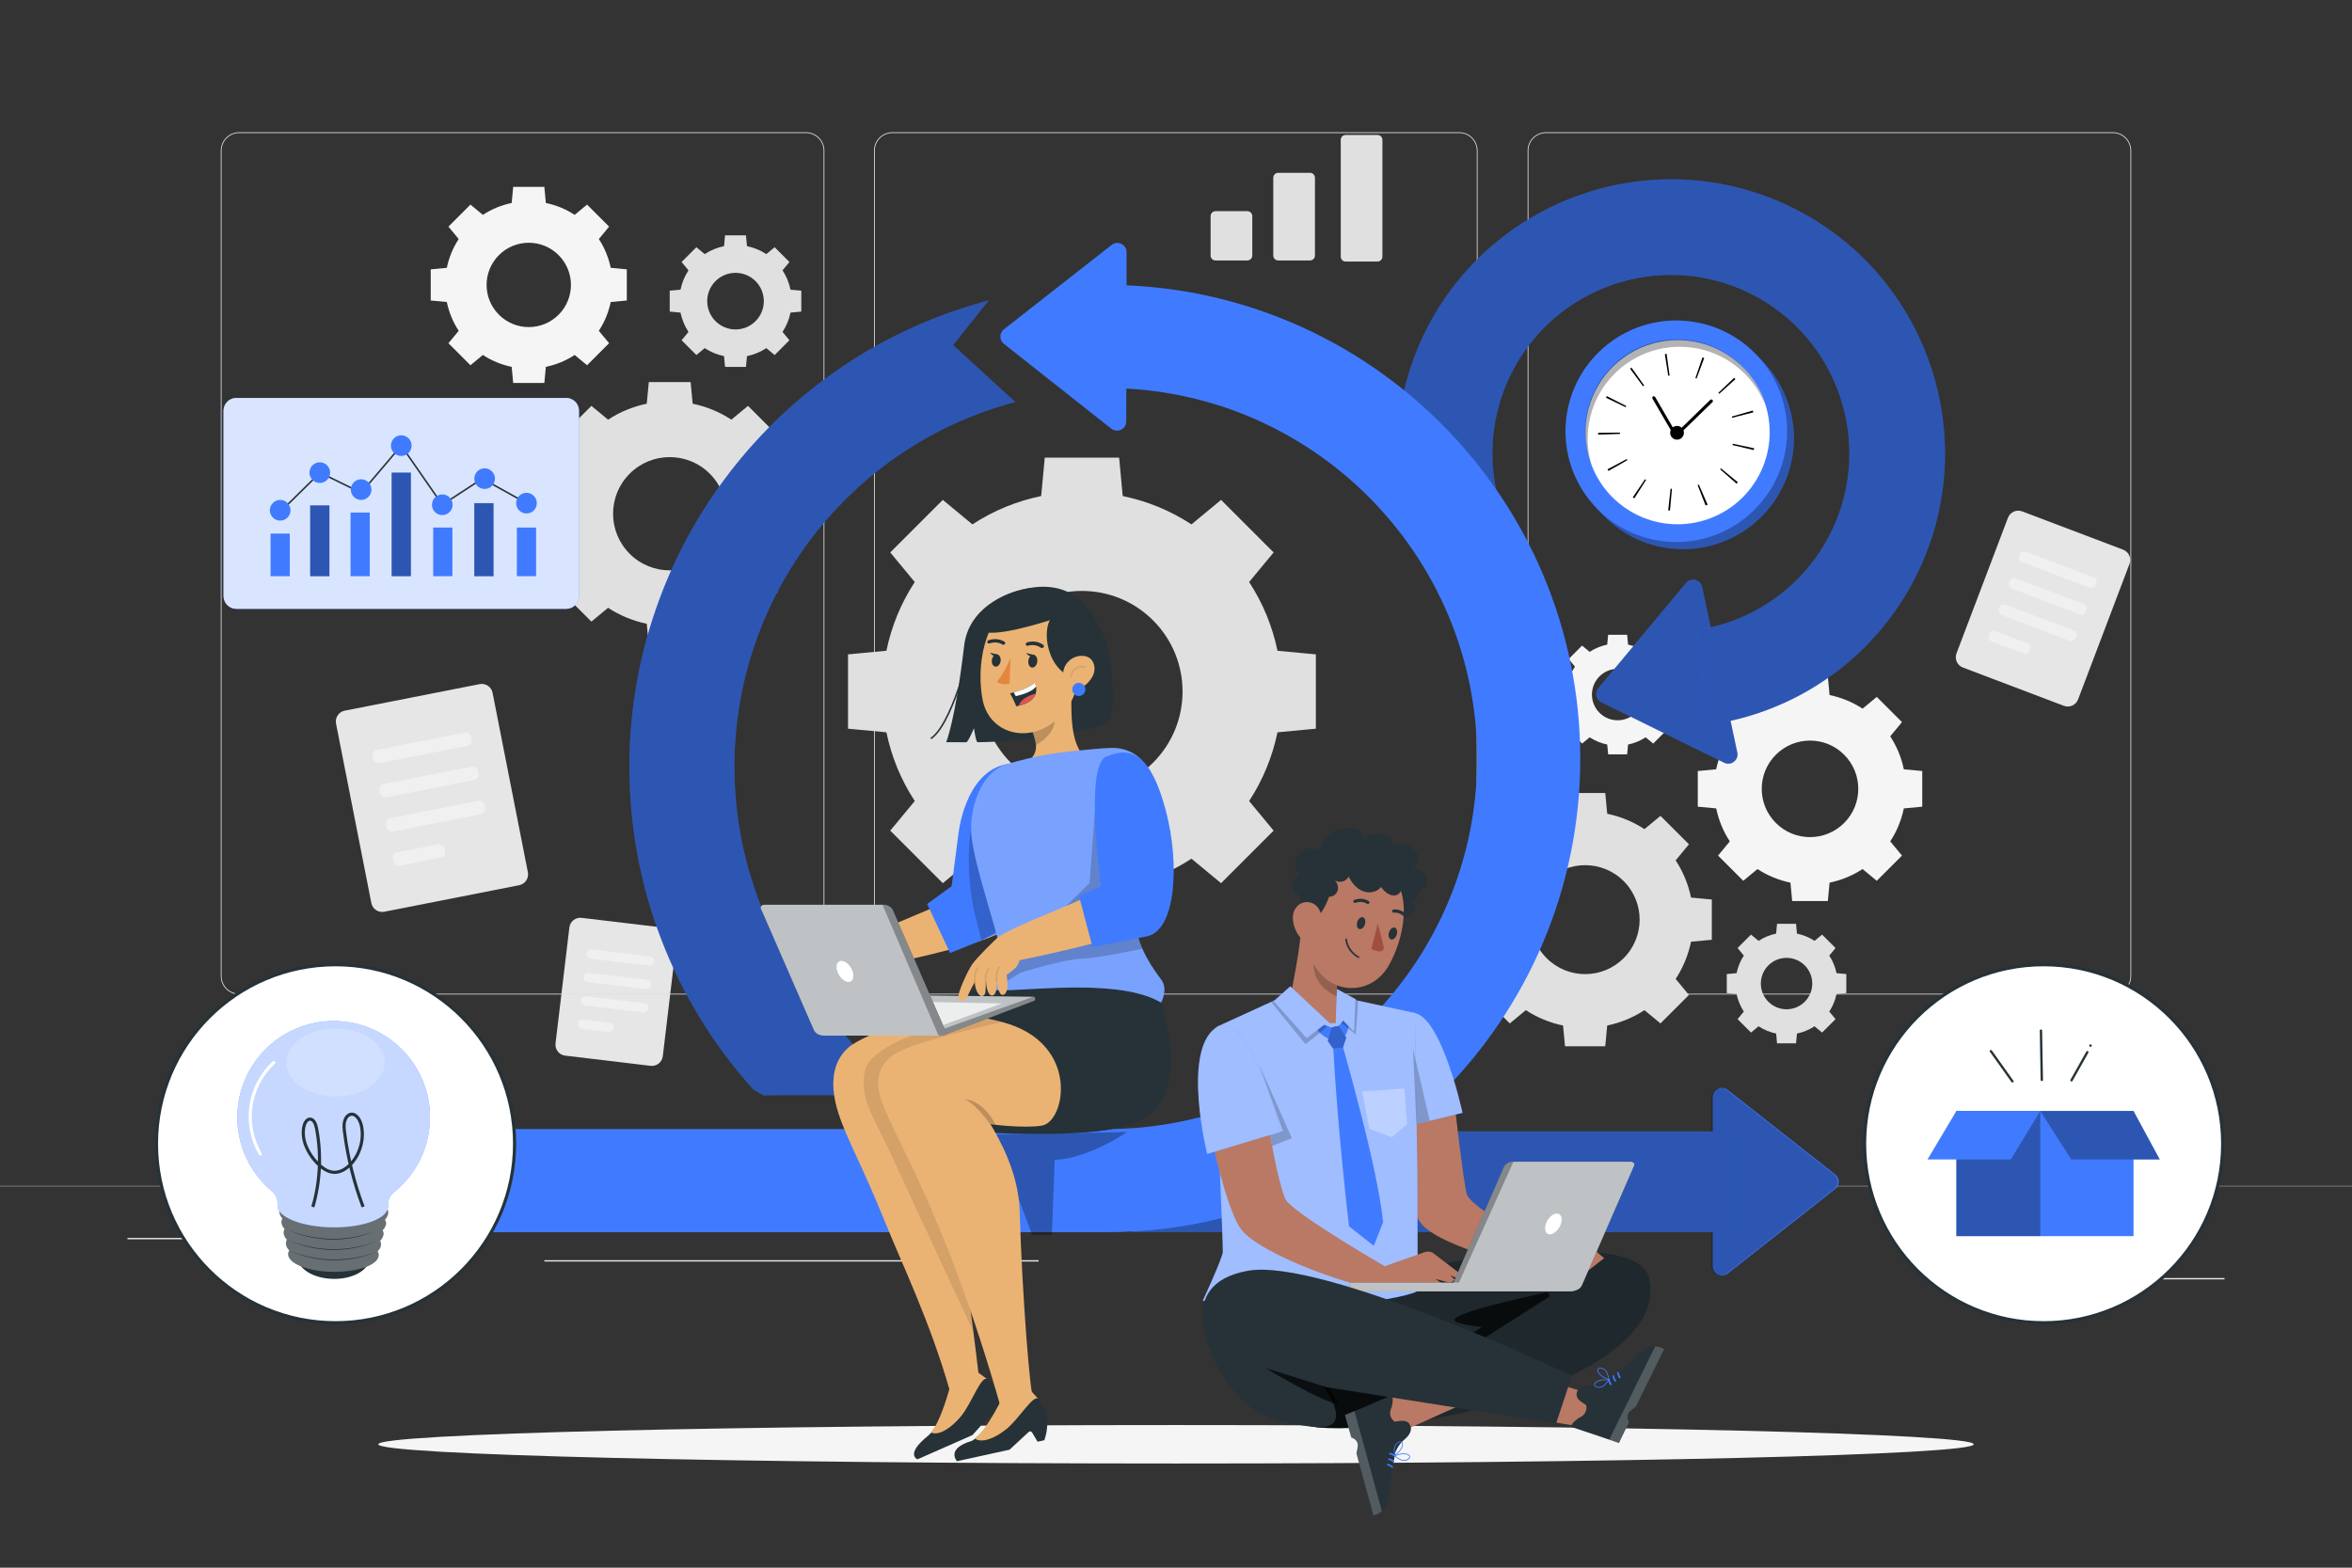 <svg xmlns="http://www.w3.org/2000/svg" xmlns:xlink="http://www.w3.org/1999/xlink" x="0px" y="0px" viewBox="0 0 750 500" style="enable-background:new 0 0 750 500;" xml:space="preserve"><rect x="0" y="0" width="750" height="500" fill="#333333" stroke="none"/><g id="Background_complete">	<path style="fill:#E0E0E0;" d="M291.698,185.636c-4.454,6.782-7.45,14.233-9.045,21.918l-12.239,1.153l-0.001,23.703l12.241,1.153  c1.594,7.683,4.591,15.134,9.045,21.918l-7.818,9.442l16.761,16.761l9.442-7.817c6.784,4.454,14.234,7.45,21.917,9.044  l1.152,12.241l23.703-0.001l1.153-12.238c7.684-1.596,15.135-4.592,21.919-9.045l9.442,7.817l16.761-16.761l-7.817-9.443  c4.453-6.784,7.449-14.234,9.044-21.917l12.238-1.153l0.002-23.703l-12.239-1.154c-1.596-7.683-4.592-15.133-9.046-21.916  l7.817-9.443l-16.761-16.76l-9.442,7.817c-6.785-4.454-14.235-7.451-21.917-9.046l-1.153-12.24l-23.703,0.001l-1.152,12.239  c-7.684,1.596-15.134,4.59-21.917,9.045l-9.443-7.818l-16.761,16.761L291.698,185.636z M367.695,197.868  c12.529,12.531,12.53,32.848,0,45.379c-12.532,12.532-32.85,12.531-45.38,0.001c-12.531-12.531-12.53-32.848,0.001-45.38  C334.847,185.339,355.164,185.338,367.695,197.868z"></path>	<path style="fill:#E0E0E0;" d="M183.555,144.195c-2.507,3.817-4.193,8.01-5.091,12.335l-6.888,0.649l-0.001,13.34l6.889,0.649  c0.897,4.324,2.584,8.517,5.091,12.336l-4.4,5.314l9.433,9.433l5.314-4.399c3.818,2.507,8.011,4.193,12.335,5.09l0.648,6.889  l13.34-0.001l0.649-6.888c4.325-0.898,8.518-2.584,12.336-5.091l5.314,4.399l9.433-9.433l-4.399-5.314  c2.506-3.818,4.192-8.011,5.09-12.335l6.888-0.649l0.001-13.34l-6.888-0.649c-0.898-4.324-2.585-8.517-5.091-12.334l4.399-5.314  l-9.433-9.433l-5.314,4.399c-3.818-2.507-8.011-4.194-12.335-5.091l-0.649-6.889l-13.34,0.001l-0.648,6.889  c-4.324,0.898-8.517,2.583-12.335,5.09l-5.315-4.4l-9.433,9.433L183.555,144.195z M226.327,151.079  c7.052,7.052,7.052,18.487,0,25.54c-7.053,7.053-18.488,7.052-25.54,0c-7.053-7.053-7.052-18.487,0-25.54  C207.84,144.028,219.274,144.027,226.327,151.079z"></path>	<path style="fill:#E0E0E0;" d="M219.544,86.221c-1.253,1.908-2.095,4.004-2.544,6.165l-3.443,0.324l0,6.667l3.443,0.324  c0.449,2.161,1.291,4.257,2.544,6.165l-2.199,2.656l4.715,4.714l2.656-2.199c1.908,1.253,4.004,2.096,6.165,2.544l0.324,3.443  l6.667,0l0.324-3.442c2.161-0.449,4.257-1.292,6.165-2.544l2.656,2.199l4.715-4.714l-2.199-2.656  c1.253-1.908,2.095-4.004,2.544-6.165l3.442-0.324l0.001-6.667l-3.443-0.325c-0.449-2.161-1.292-4.257-2.544-6.165l2.199-2.656  l-4.714-4.714l-2.656,2.199c-1.908-1.253-4.004-2.096-6.165-2.545l-0.324-3.443l-6.667,0l-0.324,3.443  c-2.161,0.449-4.257,1.291-6.165,2.544l-2.656-2.199l-4.715,4.715L219.544,86.221z M240.921,89.662  c3.524,3.525,3.525,9.24,0,12.764c-3.525,3.525-9.24,3.525-12.764,0c-3.525-3.525-3.525-9.239,0-12.764  C231.681,86.137,237.395,86.137,240.921,89.662z"></path>	<g>		<g>			<path style="fill:#E6E6E6;" d="M165.565,282.327l-43.025,8.465c-1.903,0.374-3.749-0.865-4.124-2.768l-11.262-57.24    c-0.374-1.903,0.865-3.749,2.768-4.123l43.025-8.465c1.903-0.374,3.749,0.865,4.124,2.768l11.262,57.24    C168.707,280.106,167.468,281.952,165.565,282.327z"></path>		</g>		<path style="fill:#F0F0F0;" d="M149.002,237.904l-27.962,5.501c-0.962,0.189-1.895-0.437-2.084-1.399l-0.153-0.776   c-0.189-0.962,0.437-1.895,1.399-2.084l27.962-5.501c0.962-0.189,1.895,0.437,2.084,1.398l0.153,0.777   C150.589,236.782,149.963,237.715,149.002,237.904z"></path>		<path style="fill:#F0F0F0;" d="M151.145,248.799l-27.962,5.502c-0.962,0.189-1.894-0.437-2.084-1.399l-0.153-0.777   c-0.189-0.962,0.437-1.894,1.399-2.084l27.962-5.502c0.962-0.189,1.895,0.437,2.084,1.399l0.153,0.777   C152.733,247.677,152.107,248.61,151.145,248.799z"></path>		<path style="fill:#F0F0F0;" d="M153.289,259.694l-27.962,5.502c-0.962,0.189-1.895-0.437-2.084-1.399l-0.153-0.777   c-0.189-0.962,0.437-1.895,1.399-2.084l27.962-5.502c0.962-0.189,1.895,0.437,2.084,1.399l0.153,0.776   C154.877,258.572,154.251,259.505,153.289,259.694z"></path>		<path style="fill:#F0F0F0;" d="M140.558,273.516l-13.087,2.575c-0.962,0.189-1.894-0.437-2.084-1.398l-0.153-0.777   c-0.189-0.962,0.437-1.895,1.399-2.084l13.087-2.575c0.962-0.189,1.895,0.437,2.084,1.399l0.153,0.777   C142.145,272.394,141.519,273.327,140.558,273.516z"></path>	</g>	<g>		<g>			<path style="fill:#E6E6E6;" d="M207.447,339.934l-27.23-3.251c-1.926-0.23-3.301-1.977-3.071-3.903l4.414-36.971    c0.23-1.926,1.977-3.3,3.903-3.071l27.23,3.251c1.926,0.23,3.301,1.977,3.071,3.903l-4.414,36.971    C211.12,338.789,209.373,340.164,207.447,339.934z"></path>		</g>		<path style="fill:#F0F0F0;" d="M206.902,307.966l-18.628-2.224c-0.806-0.096-1.381-0.827-1.285-1.633l0,0   c0.096-0.806,0.827-1.381,1.633-1.285l18.628,2.224c0.806,0.096,1.381,0.827,1.285,1.633v0   C208.439,307.487,207.707,308.062,206.902,307.966z"></path>		<path style="fill:#F0F0F0;" d="M206.01,315.431l-18.628-2.224c-0.806-0.096-1.381-0.828-1.285-1.633l0,0   c0.096-0.806,0.827-1.381,1.633-1.285l18.628,2.224c0.806,0.096,1.381,0.827,1.285,1.633l0,0   C207.547,314.952,206.816,315.528,206.01,315.431z"></path>		<path style="fill:#F0F0F0;" d="M205.119,322.897l-18.628-2.224c-0.806-0.096-1.381-0.827-1.285-1.633l0,0   c0.096-0.806,0.827-1.381,1.633-1.285l18.628,2.224c0.806,0.096,1.381,0.827,1.285,1.633l0,0   C206.656,322.418,205.925,322.993,205.119,322.897z"></path>		<path style="fill:#F0F0F0;" d="M194.035,329.146l-8.436-1.007c-0.806-0.096-1.381-0.827-1.285-1.633l0,0   c0.096-0.806,0.827-1.381,1.633-1.285l8.436,1.007c0.806,0.096,1.381,0.828,1.285,1.633l0,0   C195.572,328.667,194.841,329.242,194.035,329.146z"></path>	</g>	<g>		<g>			<path style="fill:#E6E6E6;" d="M658.121,225.114L625.926,212.9c-1.813-0.688-2.726-2.716-2.038-4.529l16.403-43.235    c0.688-1.813,2.716-2.725,4.529-2.038l32.196,12.215c1.813,0.688,2.726,2.716,2.038,4.529l-16.403,43.235    C661.963,224.89,659.935,225.802,658.121,225.114z"></path>		</g>		<path style="fill:#F0F0F0;" d="M666.383,187.47l-21.67-8.222c-0.759-0.288-1.141-1.136-0.853-1.895l0.212-0.559   c0.288-0.759,1.136-1.141,1.895-0.853l21.67,8.222c0.759,0.288,1.141,1.136,0.853,1.895l-0.212,0.559   C667.99,187.376,667.142,187.758,666.383,187.47z"></path>		<path style="fill:#F0F0F0;" d="M663.173,195.931l-21.67-8.221c-0.759-0.288-1.141-1.136-0.853-1.895l0.212-0.559   c0.288-0.759,1.136-1.141,1.895-0.853l21.67,8.221c0.759,0.288,1.141,1.136,0.853,1.895l-0.212,0.559   C664.78,195.837,663.932,196.219,663.173,195.931z"></path>		<path style="fill:#F0F0F0;" d="M659.963,204.392l-21.67-8.221c-0.759-0.288-1.141-1.136-0.853-1.895l0.212-0.559   c0.288-0.759,1.136-1.141,1.895-0.853l21.67,8.221c0.759,0.288,1.141,1.136,0.853,1.895l-0.212,0.559   C661.571,204.298,660.722,204.68,659.963,204.392z"></path>		<path style="fill:#F0F0F0;" d="M645.202,208.47l-10.119-3.839c-0.759-0.288-1.141-1.136-0.853-1.895l0.212-0.559   c0.288-0.759,1.136-1.141,1.895-0.853l10.119,3.839c0.759,0.288,1.141,1.136,0.853,1.895l-0.212,0.559   C646.81,208.376,645.961,208.758,645.202,208.47z"></path>	</g>	<g>		<path style="fill:#E0E0E0;" d="M397.751,83.073h-10.145c-0.868,0-1.571-0.704-1.571-1.571V68.92c0-0.868,0.703-1.571,1.571-1.571   h10.145c0.868,0,1.571,0.703,1.571,1.571v12.581C399.322,82.369,398.618,83.073,397.751,83.073z"></path>		<path style="fill:#E0E0E0;" d="M417.735,83.073H407.59c-0.868,0-1.571-0.704-1.571-1.571v-24.81c0-0.868,0.704-1.571,1.571-1.571   h10.145c0.868,0,1.571,0.704,1.571,1.571v24.81C419.306,82.369,418.603,83.073,417.735,83.073z"></path>		<path style="fill:#E0E0E0;" d="M439.249,83.423h-10.145c-0.868,0-1.571-0.703-1.571-1.571V44.615c0-0.868,0.703-1.571,1.571-1.571   h10.145c0.868,0,1.571,0.703,1.571,1.571v37.237C440.82,82.719,440.117,83.423,439.249,83.423z"></path>	</g>	<path style="fill:#E0E0E0;" d="M476.598,274.398c-2.412,3.673-4.034,7.708-4.898,11.87l-6.628,0.624l-0.001,12.836l6.629,0.624  c0.863,4.161,2.486,8.195,4.898,11.87l-4.234,5.113l9.077,9.077l5.113-4.233c3.674,2.412,7.708,4.034,11.869,4.898l0.624,6.629  l12.836-0.001l0.624-6.627c4.161-0.865,8.196-2.487,11.87-4.898l5.113,4.233l9.077-9.077l-4.233-5.114  c2.411-3.674,4.034-7.708,4.898-11.869l6.628-0.624l0.001-12.836l-6.628-0.625c-0.864-4.161-2.487-8.195-4.899-11.868l4.233-5.114  l-9.077-9.076l-5.113,4.233c-3.674-2.412-7.709-4.035-11.869-4.899l-0.624-6.628l-12.836,0.001l-0.624,6.628  c-4.161,0.864-8.195,2.486-11.869,4.898l-5.114-4.234l-9.077,9.077L476.598,274.398z M517.754,281.023  c6.785,6.786,6.786,17.789,0,24.575c-6.787,6.786-17.79,6.786-24.575,0c-6.786-6.786-6.786-17.788,0-24.575  C499.965,274.237,510.968,274.237,517.754,281.023z"></path>	<path style="fill:#E0E0E0;" d="M556.069,304.777c-1.138,1.733-1.904,3.637-2.311,5.601l-3.128,0.294l0,6.057l3.128,0.295  c0.407,1.963,1.173,3.867,2.311,5.601l-1.998,2.413l4.283,4.283l2.413-1.997c1.734,1.138,3.637,1.904,5.6,2.311l0.295,3.128  l6.057,0l0.295-3.127c1.964-0.408,3.867-1.173,5.601-2.311l2.413,1.997l4.283-4.283l-1.997-2.413  c1.138-1.733,1.903-3.637,2.311-5.601l3.127-0.295l0-6.057l-3.128-0.295c-0.408-1.963-1.174-3.867-2.312-5.6l1.997-2.413  l-4.283-4.283l-2.413,1.997c-1.734-1.138-3.637-1.904-5.601-2.312l-0.295-3.128l-6.057,0l-0.295,3.128  c-1.963,0.408-3.867,1.173-5.6,2.311l-2.413-1.998l-4.283,4.283L556.069,304.777z M575.489,307.903  c3.202,3.202,3.202,8.394,0,11.596c-3.202,3.202-8.394,3.202-11.596,0c-3.202-3.202-3.202-8.393,0-11.596  C567.095,304.702,572.287,304.701,575.489,307.903z"></path>	<path style="fill:#F5F5F5;" d="M502.209,212.604c-1.138,1.733-1.904,3.637-2.311,5.601l-3.128,0.294l0,6.057l3.128,0.295  c0.407,1.963,1.173,3.867,2.311,5.601l-1.998,2.413l4.283,4.283l2.413-1.997c1.733,1.138,3.637,1.904,5.601,2.311l0.294,3.128  l6.057,0l0.295-3.127c1.964-0.408,3.867-1.173,5.601-2.311l2.413,1.997l4.283-4.283l-1.997-2.413  c1.138-1.734,1.904-3.637,2.311-5.601l3.127-0.295l0-6.057l-3.128-0.295c-0.408-1.963-1.174-3.867-2.312-5.6l1.997-2.413  l-4.283-4.283l-2.413,1.997c-1.734-1.138-3.637-1.904-5.601-2.312l-0.295-3.128l-6.057,0l-0.294,3.128  c-1.963,0.408-3.867,1.173-5.6,2.311l-2.413-1.998l-4.283,4.283L502.209,212.604z M521.629,215.73  c3.202,3.202,3.202,8.394,0,11.596c-3.202,3.202-8.394,3.202-11.596,0c-3.202-3.202-3.202-8.394,0-11.596  C513.235,212.528,518.426,212.528,521.629,215.73z"></path>	<path style="fill:#F5F5F5;" d="M551.597,234.841c-2.137,3.254-3.574,6.828-4.34,10.515l-5.872,0.553l0,11.372l5.873,0.553  c0.765,3.686,2.202,7.26,4.339,10.515l-3.751,4.53l8.041,8.041l4.53-3.75c3.255,2.137,6.829,3.574,10.515,4.339l0.553,5.873  l11.372-0.001l0.553-5.871c3.687-0.766,7.261-2.203,10.516-4.34l4.53,3.75l8.041-8.041l-3.75-4.53  c2.136-3.255,3.574-6.829,4.339-10.515l5.871-0.553l0.001-11.372l-5.872-0.553c-0.766-3.686-2.203-7.26-4.34-10.514l3.75-4.53  l-8.041-8.041l-4.53,3.75c-3.255-2.137-6.829-3.575-10.515-4.34l-0.553-5.872l-11.372,0.001l-0.553,5.872  c-3.686,0.766-7.26,2.202-10.515,4.339l-4.53-3.751l-8.041,8.041L551.597,234.841z M588.057,240.71  c6.011,6.012,6.011,15.759,0,21.771c-6.012,6.012-15.76,6.012-21.771,0c-6.012-6.012-6.011-15.759,0-21.771  C572.298,234.699,582.045,234.698,588.057,240.71z"></path>	<path style="fill:#F5F5F5;" d="M146.271,76.236c-1.867,2.842-3.122,5.965-3.791,9.186l-5.13,0.483l-0.001,9.934l5.13,0.483  c0.668,3.22,1.924,6.343,3.791,9.186l-3.277,3.957l7.025,7.025l3.957-3.276c2.843,1.867,5.965,3.122,9.186,3.79l0.483,5.13  l9.934-0.001l0.483-5.129c3.221-0.669,6.343-1.924,9.186-3.791l3.957,3.276l7.025-7.025l-3.276-3.957  c1.866-2.843,3.122-5.965,3.79-9.186l5.129-0.483l0.001-9.934l-5.13-0.484c-0.669-3.22-1.925-6.342-3.791-9.185l3.276-3.958  l-7.025-7.024l-3.957,3.276c-2.844-1.867-5.966-3.123-9.186-3.791l-0.483-5.13l-9.934,0l-0.483,5.13  c-3.22,0.669-6.343,1.924-9.185,3.791l-3.958-3.276l-7.025,7.025L146.271,76.236z M178.122,81.363  c5.251,5.252,5.251,13.767,0,19.019c-5.252,5.252-13.768,5.252-19.019,0c-5.252-5.252-5.252-13.767,0-19.019  C164.355,76.112,172.87,76.111,178.122,81.363z"></path>	<g>		<g>			<g>				<g>					<g>						<g>							<path style="fill:#E0E0E0;" d="M673.734,317.179H492.988c-3.232,0-5.862-2.63-5.862-5.862V48.043        c0-3.232,2.63-5.862,5.862-5.862h180.746c3.232,0,5.862,2.629,5.862,5.862v263.273        C679.596,314.549,676.966,317.179,673.734,317.179z M492.988,42.432c-3.095,0-5.612,2.517-5.612,5.612v263.273        c0,3.095,2.518,5.612,5.612,5.612h180.746c3.095,0,5.612-2.518,5.612-5.612V48.043c0-3.094-2.518-5.612-5.612-5.612H492.988z        "></path>						</g>					</g>					<g>						<g>							<path style="fill:#E0E0E0;" d="M465.306,317.179H284.56c-3.232,0-5.862-2.63-5.862-5.862V48.043        c0-3.232,2.629-5.862,5.862-5.862h180.747c3.232,0,5.862,2.629,5.862,5.862v263.273        C471.168,314.549,468.538,317.179,465.306,317.179z M284.56,42.432c-3.094,0-5.612,2.517-5.612,5.612v263.273        c0,3.095,2.518,5.612,5.612,5.612h180.747c3.095,0,5.612-2.518,5.612-5.612V48.043c0-3.094-2.518-5.612-5.612-5.612H284.56z"></path>						</g>					</g>				</g>				<g>					<g>						<g>							<path style="fill:#E0E0E0;" d="M257.012,317.179H76.266c-3.232,0-5.862-2.63-5.862-5.862V48.043        c0-3.232,2.629-5.862,5.862-5.862h180.746c3.232,0,5.862,2.629,5.862,5.862v263.273        C262.875,314.549,260.245,317.179,257.012,317.179z M76.266,42.432c-3.094,0-5.612,2.517-5.612,5.612v263.273        c0,3.095,2.518,5.612,5.612,5.612h180.746c3.095,0,5.612-2.518,5.612-5.612V48.043c0-3.094-2.518-5.612-5.612-5.612H76.266z"></path>						</g>					</g>				</g>			</g>			<g>				<g>					<rect y="378.249" style="fill:#E0E0E0;" width="750" height="0.12"></rect>				</g>			</g>		</g>		<g>			<rect x="653.626" y="407.625" style="fill:#EBEBEB;" width="55.729" height="0.421"></rect>			<rect x="495.044" y="412.19" style="fill:#EBEBEB;" width="14.627" height="0.421"></rect>			<rect x="40.645" y="394.827" style="fill:#EBEBEB;" width="72.674" height="0.421"></rect>			<rect x="128.299" y="394.827" style="fill:#EBEBEB;" width="10.656" height="0.421"></rect>			<rect x="173.586" y="401.931" style="fill:#EBEBEB;" width="157.613" height="0.421"></rect>		</g>	</g></g><g id="Background_simple" style="display:none;">	<g style="display:inline;">		<path style="fill:#407BFF;" d="M266.395,122.712c-32.085,2.559-63.024,8.008-90.464,16.554   c-32.341,10.073-65.386,25.765-55.626,46.29c18.019,37.892,104.459,38.583,87.2,64.061c-19.549,28.859-6.439,62.712,81.283,72.126   c166.615,17.88,368.027-86.74,311.458-144.228C565.028,141.724,436.758,109.124,266.395,122.712z"></path>		<path style="opacity:0.9;fill:#FFFFFF;" d="M266.395,122.712c-32.085,2.559-63.024,8.008-90.464,16.554   c-32.341,10.073-65.386,25.765-55.626,46.29c18.019,37.892,104.459,38.583,87.2,64.061c-19.549,28.859-6.439,62.712,81.283,72.126   c166.615,17.88,368.027-86.74,311.458-144.228C565.028,141.724,436.758,109.124,266.395,122.712z"></path>	</g></g><g id="Shadow">	<g>		<g>			<path style="fill:#F5F5F5;" d="M629.379,460.639c0,3.387-113.889,6.132-254.379,6.132s-254.379-2.746-254.379-6.132    c0-3.387,113.889-6.132,254.379-6.132S629.379,457.252,629.379,460.639z"></path>		</g>	</g></g><g id="Chart">	<g>		<g>			<path style="fill:#407BFF;" d="M180.542,194.194H75.363c-2.262,0-4.095-1.833-4.095-4.095v-59.093    c0-2.261,1.833-4.095,4.095-4.095h105.179c2.261,0,4.095,1.833,4.095,4.095v59.093    C184.637,192.361,182.804,194.194,180.542,194.194z"></path>			<path style="opacity:0.8;fill:#FFFFFF;" d="M180.542,194.194H75.363c-2.262,0-4.095-1.833-4.095-4.095v-59.093    c0-2.261,1.833-4.095,4.095-4.095h105.179c2.261,0,4.095,1.833,4.095,4.095v59.093    C184.637,192.361,182.804,194.194,180.542,194.194z"></path>		</g>		<path style="fill:none;stroke:#263238;stroke-width:0.5;stroke-miterlimit:10;" d="M88.313,164.284   c0.492-0.443,13.761-13.544,13.761-13.544l13.087,6.441l12.792-15.051l13.087,18.858l12.764-8.329"></path>		<rect x="86.277" y="170.182" style="fill:#407BFF;" width="6.135" height="13.595"></rect>		<rect x="98.909" y="161.198" style="fill:#407BFF;" width="6.135" height="22.578"></rect>		<rect x="111.782" y="163.469" style="fill:#407BFF;" width="6.136" height="20.308"></rect>		<rect x="124.885" y="150.739" style="fill:#407BFF;" width="6.136" height="33.037"></rect>		<rect x="138.128" y="168.257" style="fill:#407BFF;" width="6.136" height="15.519"></rect>		<path style="fill:#407BFF;" d="M92.641,162.744c0,1.821-1.476,3.296-3.296,3.296c-1.821,0-3.296-1.476-3.296-3.296   c0-1.821,1.476-3.296,3.296-3.296C91.165,159.447,92.641,160.923,92.641,162.744z"></path>		<path style="fill:#407BFF;" d="M105.273,150.739c0,1.82-1.476,3.296-3.296,3.296c-1.82,0-3.296-1.476-3.296-3.296   c0-1.821,1.476-3.296,3.296-3.296C103.797,147.443,105.273,148.919,105.273,150.739z"></path>		<path style="fill:#407BFF;" d="M118.457,156.151c0,1.821-1.476,3.296-3.296,3.296c-1.821,0-3.296-1.476-3.296-3.296   c0-1.82,1.476-3.296,3.296-3.296C116.982,152.855,118.457,154.331,118.457,156.151z"></path>		<path style="fill:#407BFF;" d="M131.249,142.13c0,1.82-1.476,3.296-3.296,3.296c-1.82,0-3.296-1.476-3.296-3.296   c0-1.821,1.476-3.296,3.296-3.296C129.773,138.833,131.249,140.309,131.249,142.13z"></path>		<path style="fill:#407BFF;" d="M144.336,160.987c0,1.82-1.476,3.296-3.296,3.296c-1.821,0-3.296-1.476-3.296-3.296   c0-1.821,1.476-3.296,3.296-3.296C142.86,157.691,144.336,159.167,144.336,160.987z"></path>		<rect x="151.242" y="160.477" style="fill:#407BFF;" width="6.136" height="23.3"></rect>		<rect x="98.909" y="161.198" style="opacity:0.3;" width="6.135" height="22.578"></rect>		<rect x="124.885" y="150.739" style="opacity:0.3;" width="6.136" height="33.037"></rect>		<rect x="151.242" y="160.477" style="opacity:0.3;" width="6.136" height="23.3"></rect>		<rect x="164.815" y="168.257" style="fill:#407BFF;" width="6.135" height="15.519"></rect>					<line style="fill:none;stroke:#263238;stroke-width:0.5;stroke-miterlimit:10;" x1="153.803" y1="152.658" x2="167.883" y2="160.477"></line>		<path style="fill:#407BFF;" d="M157.835,152.658c0,1.82-1.476,3.296-3.296,3.296s-3.296-1.476-3.296-3.296   c0-1.821,1.476-3.296,3.296-3.296S157.835,150.838,157.835,152.658z"></path>		<circle style="fill:#407BFF;" cx="167.883" cy="160.477" r="3.296"></circle>	</g></g><g id="Box">	<g>		<circle style="fill:#FFFFFF;stroke:#263238;stroke-miterlimit:10;" cx="651.671" cy="364.782" r="57.094"></circle>		<g>			<rect x="623.83" y="354.36" style="fill:#407BFF;" width="56.502" height="39.901"></rect>			<rect x="623.83" y="354.36" style="opacity:0.3;" width="26.757" height="39.901"></rect>			<polygon style="fill:#407BFF;" points="623.83,354.36 614.631,369.81 641.2,369.81 650.587,354.36    "></polygon>			<polygon style="fill:#407BFF;" points="650.587,354.36 660.472,369.81 688.712,369.81 680.332,354.36    "></polygon>			<polygon style="opacity:0.3;" points="650.587,354.36 660.472,369.81 688.712,369.81 680.332,354.36    "></polygon>			<g>				<g>					<path style="fill:#263238;" d="M642.046,344.707c-2.29-3.215-4.58-6.431-6.87-9.646c-0.278-0.39-0.928-0.016-0.648,0.378      c2.29,3.215,4.58,6.431,6.87,9.646C641.676,345.475,642.326,345.101,642.046,344.707L642.046,344.707z"></path>				</g>			</g>			<g>				<g>					<path style="fill:#263238;" d="M651.461,344.427c-0.09-5.242-0.179-10.484-0.269-15.726c-0.008-0.482-0.758-0.484-0.75,0      c0.09,5.242,0.179,10.484,0.269,15.726C650.72,344.909,651.47,344.911,651.461,344.427L651.461,344.427z"></path>				</g>			</g>			<g>				<g>					<path style="fill:#263238;" d="M660.88,344.754c1.682-2.995,3.364-5.989,5.046-8.984c0.237-0.421-0.411-0.8-0.648-0.378      c-1.682,2.994-3.364,5.989-5.046,8.983C659.996,344.797,660.643,345.175,660.88,344.754L660.88,344.754z"></path>				</g>			</g>			<g>				<g>					<path style="fill:#263238;" d="M666.92,333.244c-0.021-0.021-0.042-0.042-0.063-0.063c-0.034-0.036-0.074-0.062-0.121-0.078      c-0.045-0.023-0.093-0.034-0.145-0.032c-0.052-0.002-0.1,0.009-0.144,0.032c-0.046,0.015-0.087,0.041-0.121,0.078      c-0.02,0.025-0.039,0.051-0.059,0.076c-0.034,0.059-0.051,0.122-0.051,0.189c0.005,0.033,0.009,0.066,0.013,0.1      c0.018,0.064,0.05,0.119,0.096,0.165c0.021,0.021,0.042,0.042,0.063,0.063c0.034,0.037,0.074,0.062,0.121,0.078      c0.045,0.023,0.093,0.034,0.144,0.032c0.052,0.002,0.1-0.009,0.144-0.032c0.047-0.015,0.087-0.041,0.121-0.078      c0.019-0.025,0.039-0.051,0.059-0.076c0.034-0.059,0.051-0.122,0.051-0.189c-0.004-0.033-0.009-0.066-0.013-0.1      C666.999,333.346,666.967,333.291,666.92,333.244L666.92,333.244z"></path>				</g>			</g>		</g>	</g></g><g id="Character_1">	<g>		<g>			<g>				<path style="fill:#407BFF;" d="M542.776,187.217l11.213,52.8c0.51,2.404-1.975,4.338-4.18,3.253l-39.165-19.274     c-1.711-0.842-2.182-3.063-0.961-4.527l27.952-33.527C539.208,184.055,542.265,184.813,542.776,187.217z"></path>				<path style="opacity:0.3;" d="M542.776,187.217l11.213,52.8c0.51,2.404-1.975,4.338-4.18,3.253l-39.165-19.274     c-1.711-0.842-2.182-3.063-0.961-4.527l27.952-33.527C539.208,184.055,542.265,184.813,542.776,187.217z"></path>				<g>					<path style="fill:#407BFF;" d="M545.224,231.121l-4.35-30.174c18.664-2.69,34.755-14.386,43.046-31.286      c13.825-28.18,2.146-62.353-26.034-76.177c-28.18-13.825-62.353-2.146-76.177,26.034c-5.984,12.197-7.411,26.146-4.018,39.277      l-29.517,7.626c-5.211-20.176-3.022-41.601,6.166-60.33c21.228-43.271,73.702-61.205,116.974-39.977      c43.271,21.228,61.204,73.702,39.976,116.974C598.56,209.037,573.862,226.993,545.224,231.121z"></path>				</g>				<g style="opacity:0.3;">					<path d="M545.224,231.121l-4.35-30.174c18.664-2.69,34.755-14.386,43.046-31.286c13.825-28.18,2.146-62.353-26.034-76.177      c-28.18-13.825-62.353-2.146-76.177,26.034c-5.984,12.197-7.411,26.146-4.018,39.277l-29.517,7.626      c-5.211-20.176-3.022-41.601,6.166-60.33c21.228-43.271,73.702-61.205,116.974-39.977      c43.271,21.228,61.204,73.702,39.976,116.974C598.56,209.037,573.862,226.993,545.224,231.121z"></path>				</g>			</g>			<g>				<g>					<g>													<ellipse transform="matrix(0.963 -0.27 0.27 0.963 -17.79 150.153)" style="fill:#407BFF;" cx="536.608" cy="139.705" rx="35.333" ry="35.333"></ellipse>													<ellipse transform="matrix(0.963 -0.27 0.27 0.963 -17.79 150.153)" style="opacity:0.3;" cx="536.608" cy="139.705" rx="35.333" ry="35.333"></ellipse>													<ellipse transform="matrix(0.782 -0.623 0.623 0.782 30.513 362.936)" style="fill:#407BFF;" cx="534.752" cy="137.793" rx="35.333" ry="35.333"></ellipse>													<ellipse transform="matrix(0.514 -0.858 0.858 0.514 141.859 525.842)" style="fill:#FFFFFF;" cx="534.752" cy="137.793" rx="29.354" ry="29.354"></ellipse>						<g>							<path d="M520.663,158.621l3.899-5.777c0.114,0.077,0.229,0.153,0.345,0.227l-3.757,5.87        C520.987,158.837,520.824,158.73,520.663,158.621z M512.879,150.197c-0.096-0.17-0.191-0.341-0.283-0.514l6.148-3.282        c0.065,0.121,0.131,0.241,0.198,0.36L512.879,150.197z M531.953,162.784l0.765-6.927l0.432,0.044l-0.636,6.94        C532.326,162.824,532.139,162.805,531.953,162.784z M509.616,138.617c-0.006-0.193-0.01-0.386-0.013-0.579l6.97-0.069        l0.008,0.42L509.616,138.617z M543.878,161.222l-2.537-6.491l0.392-0.157l2.778,6.392l-0.166,0.069        C544.233,161.081,544.056,161.152,543.878,161.222z M512.112,126.855c0.084-0.175,0.171-0.349,0.258-0.521l6.208,3.169        c-0.063,0.122-0.124,0.247-0.184,0.371L512.112,126.855z M548.508,149.675c0.086-0.099,0.171-0.2,0.255-0.301l5.382,4.429        c-0.127,0.155-0.256,0.307-0.388,0.458L548.508,149.675z M523.928,123.189l-4.135-5.609l0.453-0.327l4.037,5.68        L523.928,123.189z M552.448,141.938l0.092-0.415l6.816,1.457c-0.04,0.186-0.081,0.373-0.125,0.558L552.448,141.938z         M531.961,119.83l-1.075-6.886c0.185-0.029,0.371-0.056,0.556-0.081l0.951,6.903L531.961,119.83z M552.35,133.244        c-0.034-0.131-0.069-0.261-0.106-0.391l6.701-1.915c0.054,0.19,0.106,0.38,0.155,0.57L552.35,133.244z M540.622,120.593        l2.25-6.596c0.189,0.065,0.376,0.131,0.564,0.201l-2.438,6.53C540.873,120.68,540.748,120.635,540.622,120.593z         M548.226,125.59l-0.283-0.305l5.057-4.796c0.133,0.141,0.265,0.282,0.394,0.425L548.226,125.59z"></path>						</g>					</g>					<g>						<polyline style="fill:none;stroke:#000000;stroke-linecap:round;stroke-linejoin:round;stroke-miterlimit:10;" points="       527.364,126.881 534.37,138.934 545.705,127.907       "></polyline>						<path d="M536.415,139.48c-0.798,0.91-2.183,1.001-3.093,0.203c-0.91-0.798-1.001-2.183-0.203-3.093       c0.798-0.91,2.183-1.001,3.093-0.203C537.122,137.185,537.213,138.57,536.415,139.48z"></path>					</g>				</g>				<path style="opacity:0.3;" d="M515.162,118.898c11.633-11.292,30.216-11.016,41.508,0.617c2.775,2.858,4.842,6.139,6.223,9.625     c-1.309-4.367-3.638-8.499-7.033-11.996c-11.292-11.632-29.876-11.909-41.509-0.617c-8.774,8.517-11.079,21.181-6.84,31.883     C504.467,138.252,507.028,126.795,515.162,118.898z"></path>			</g>		</g>		<g>			<g>				<g>					<path style="fill:#407BFF;" d="M240.241,347.492c-25.497-28.277-39.538-64.835-39.538-102.939      c0-69.81,47.097-130.964,114.531-148.715l-11.331,14.226l19.855,18.153c-52.74,13.882-89.573,61.721-89.573,116.336      c0,29.807,10.981,58.402,30.922,80.518L240.241,347.492z"></path>				</g>				<path style="fill:#407BFF;" d="M243.546,349.408c1.242-0.31,42.228,0,42.228,0l-20.667-24.337l-24.866,22.421L243.546,349.408z"></path>			</g>			<g style="opacity:0.3;">				<g>					<path d="M240.241,347.492c-25.497-28.277-39.538-64.835-39.538-102.939c0-69.81,47.097-130.964,114.531-148.715l-11.331,14.226      l19.855,18.153c-52.74,13.882-89.573,61.721-89.573,116.336c0,29.807,10.981,58.402,30.922,80.518L240.241,347.492z"></path>				</g>				<path d="M243.546,349.408c1.242-0.31,42.228,0,42.228,0l-20.667-24.337l-24.866,22.421L243.546,349.408z"></path>			</g>			<g>				<g>					<g>						<path style="fill:#407BFF;" d="M546.132,403.89v-53.978c0-2.457,2.833-3.833,4.764-2.314l34.307,26.989       c1.498,1.179,1.498,3.449,0,4.628l-34.307,26.989C548.965,407.724,546.132,406.348,546.132,403.89z"></path>					</g>					<g>						<rect x="361.008" y="360.856" style="fill:#407BFF;" width="190.689" height="32.09"></rect>					</g>				</g>				<path style="opacity:0.3;" d="M584.903,374.587l-34.307-26.989c-1.932-1.52-4.765-0.144-4.765,2.314v10.944H352.894v32.09     h192.938v10.944c0,2.457,2.833,3.833,4.765,2.314l34.307-26.989C586.402,378.037,586.402,375.766,584.903,374.587z"></path>				<path style="fill:#407BFF;" d="M352.851,90.872v32.893c65.16,0,118.172,53.012,118.172,118.172     c0,65.16-53.012,118.172-118.172,118.172H141.735v32.893h211.116c83.297,0,151.064-67.767,151.064-151.065     C503.915,158.639,436.148,90.872,352.851,90.872z"></path>				<path style="fill:#407BFF;" d="M359.243,80.439l-0.109,53.978c-0.005,2.457-2.841,3.828-4.769,2.304l-34.253-27.058     c-1.496-1.182-1.491-3.452,0.009-4.628l34.361-26.92C356.418,76.6,359.248,77.982,359.243,80.439z"></path>			</g>		</g>		<path style="opacity:0.3;" d="M359.216,361.053c0.654,0-13.399,8.901-22.896,8.824l-0.897,24.014h-6.284l-12.013-32.09   L359.216,361.053z"></path>		<g>			<g>				<g>					<path style="fill:#263238;" d="M347.626,194.909c4.407,6.96,6.026,11.172,6.713,18.01c0.803,7.992,0.768,15.082-0.924,17.218      c-2.22,2.802-27.461,6.507-41.696,6.59c-0.516,0.003-1.152-4.488-1.152-4.488s-1.811,4.499-2.48,4.5      c-3.885,0.004-6.377-0.024-6.377-0.024s2.907-6.765,5.741-30.814c1.384-11.746,12.892-16.943,19.759-18.14      C338.655,185.767,347.626,194.909,347.626,194.909z"></path>					<path style="fill:#263238;" d="M314.88,218.99c-4.018-6.259-8.512-23.42,6.736-29.486c19.034-7.572,28.269,4.364,30.5,16.512      c2.231,12.147-4.234,21.706-17.059,21.372C322.231,227.054,317.659,223.319,314.88,218.99z"></path>					<g>						<g>							<g>								<path style="fill:#EBB373;" d="M346.708,242.07c0,0-4.282,3.293-9.796,8.044c-1.148,0.99-2.413,1.846-3.752,2.557         c-3.613,1.919-6.906,3.017-7.798,1.275c-0.198-0.383-0.351-0.798-0.464-1.233c-0.757-2.917-0.447-7.017,1.911-8.894         c2.658-2.116,3.94-3.926,3.461-6.79c-0.252-1.624-0.839-3.3-1.526-4.928l2.092-2.446l10.941-11.042         C341.504,225.985,340.945,238.067,346.708,242.07z"></path>							</g>							<path style="opacity:0.2;" d="M330.359,237.657c3.009-1.786,6.311-4.885,5.915-8.424c-0.176-1.491-0.498-2.903-0.855-3.808        l-6.112,8.092C329.809,234.821,329.992,235.683,330.359,237.657z"></path>							<path style="fill:#EBB373;" d="M344.875,206.766c-1.03,11.242-1.228,16.009-7.03,21.904        c-8.726,8.866-22.15,5.884-24.461-5.259c-2.08-10.029-0.047-26.728,10.99-31.452        C335.246,187.304,345.904,195.525,344.875,206.766z"></path>							<path style="fill:#263238;" d="M330.78,210.839c-0.063,1.132-0.759,2.064-1.554,2.08c-0.795,0.017-1.389-0.887-1.326-2.02        c0.063-1.132,0.759-2.064,1.554-2.08C330.249,208.802,330.842,209.707,330.78,210.839z"></path>							<path style="fill:#263238;" d="M319.093,210.634c-0.063,1.081-0.747,1.97-1.528,1.987c-0.781,0.016-1.364-0.846-1.301-1.927        c0.063-1.081,0.747-1.97,1.528-1.987C318.573,208.69,319.155,209.553,319.093,210.634z"></path>							<path style="fill:#263238;" d="M332.369,206.688c-0.154,0.031-0.314,0.004-0.443-0.087c-1.996-1.424-4.065-0.664-4.089-0.655        c-0.307,0.113-0.635-0.02-0.729-0.308c-0.093-0.287,0.083-0.615,0.393-0.733c0.108-0.04,2.705-0.997,5.182,0.771        c0.247,0.176,0.278,0.527,0.069,0.782C332.651,206.581,332.513,206.66,332.369,206.688z"></path>							<path style="fill:#263238;" d="M315.116,205.175c-0.124-0.058-0.223-0.16-0.269-0.294c-0.095-0.276,0.069-0.581,0.366-0.682        c2.981-1.011,5.029,0.436,5.116,0.499c0.243,0.176,0.28,0.509,0.082,0.744c-0.197,0.235-0.552,0.283-0.795,0.109        c-0.079-0.058-1.685-1.157-4.056-0.353C315.406,205.25,315.247,205.237,315.116,205.175z"></path>							<path style="fill:#263238;" d="M335.482,196.771c-3.576,3.756-1.798,17.943,8.242,19.796        C355.29,213.845,346.156,185.561,335.482,196.771z"></path>							<path style="fill:#263238;" d="M322.056,221.134c0.915,1.409,2.016,4.138,2.016,4.138c0.265-0.055,0.531-0.11,0.792-0.179        c3.579-0.838,4.963-2.409,5.411-3.896c0.242-0.815,0.195-1.612,0.073-2.242c-0.133-0.731-0.395-1.222-0.395-1.222        c-1.632,1.578-4.908,2.615-6.681,3.097C322.531,221.038,322.056,221.134,322.056,221.134z"></path>							<path style="fill:#FFFFFF;" d="M323.272,220.829l0.626,1.205c3.369-0.797,5.634-1.81,6.45-3.079        c-0.133-0.731-0.395-1.222-0.395-1.222C328.321,219.31,325.045,220.348,323.272,220.829z"></path>							<path style="fill:#DC5753;" d="M324.864,225.093c3.579-0.838,4.963-2.409,5.411-3.896c-1.208,0.333-2.629,0.868-3.79,1.718        C325.595,223.561,325.124,224.347,324.864,225.093z"></path>							<path style="fill:#E4873E;" d="M322.244,209.844c0,0-2.118,5.067-4.327,7.547c1.438,1.39,4.004,0.659,4.004,0.659        L322.244,209.844z"></path>						</g>						<path style="fill:#263238;" d="M327.21,208.285l2.58,0.609C328.621,210.209,327.21,208.285,327.21,208.285z"></path>						<path style="fill:#263238;" d="M315.68,208.172l2.58,0.609C317.091,210.096,315.68,208.172,315.68,208.172z"></path>					</g>					<path style="fill:#263238;" d="M324.451,189.548c-4.439,1.506-9.155,9.189-9.941,12.145c6.313,1.034,23.33-4.88,23.33-4.88      s11.355,3.136,5.603-2.621C337.692,188.434,324.451,189.548,324.451,189.548z"></path>					<path style="fill:#EBB373;" d="M348.276,215.928c-1.328,2.305-3.485,3.753-5.464,4.249c-2.976,0.746-4.512-4.038-3.497-7.019      c0.914-2.684,3.838-4.46,6.734-3.875C348.903,209.86,349.794,213.292,348.276,215.928z"></path>					<path style="fill:none;stroke:#263238;stroke-width:0.5;stroke-miterlimit:10;" d="M309.062,203.741      c-0.633,4.949-1.276,9.942-2.945,14.644c-1.668,4.702-5.133,14.4-9.282,17.17"></path>				</g>				<circle style="fill:#407BFF;" cx="344.005" cy="219.883" r="2.096"></circle>									<path style="opacity:0.1;fill:none;stroke:#000000;stroke-width:0.5;stroke-linecap:round;stroke-linejoin:round;stroke-miterlimit:10;" d="     M345.922,212.722c-0.992-0.28-2.107-0.079-2.939,0.528c-0.832,0.608-1.363,1.609-1.398,2.639"></path>			</g>			<g>				<path style="fill:#EBB373;" d="M258.266,314.454c0.559-1.55,4.555-6.739,6.684-8.674c2.129-1.935,9.66-6.166,9.66-6.166     l6.362,6.023c0,0-0.597,3.451-3.152,4.718c-1.473,0.731-3.004,1.321-3.004,1.321s0.019,1.35-0.331,2.767     c-0.388,1.57-1.197,3.422-2.472,3.035c-1.273-0.387-0.697-4.659-0.608-5.274c-0.094,0.623-0.813,4.963-2.576,4.675     c-1.701-0.278-0.852-4.782-0.852-4.782s-0.61,2.044-0.93,3.087c-0.32,1.042-1.612,1.693-2.293,0.271     c-0.79-1.648-0.295-4.023-0.295-4.023s-1.245,1.147-3.348,3.803C259.597,317.146,257.793,315.765,258.266,314.454z"></path>									<path style="opacity:0.1;fill:none;stroke:#000000;stroke-width:0.5;stroke-linecap:round;stroke-linejoin:round;stroke-miterlimit:10;" d="     M271.259,313.012c0.163-0.808,0.328-1.621,0.638-2.384c0.31-0.763,0.778-1.483,1.446-1.965"></path>									<path style="opacity:0.1;fill:none;stroke:#000000;stroke-width:0.5;stroke-linecap:round;stroke-linejoin:round;stroke-miterlimit:10;" d="     M267.742,312.72c0.163-0.808,0.327-1.621,0.638-2.385c0.31-0.763,0.778-1.483,1.446-1.965"></path>									<path style="opacity:0.1;fill:none;stroke:#000000;stroke-width:0.5;stroke-linecap:round;stroke-linejoin:round;stroke-miterlimit:10;" d="     M264.456,311.574c0.163-0.808,0.327-1.621,0.638-2.384c0.31-0.763,0.778-1.483,1.446-1.965"></path>			</g>			<g>				<path style="fill:#EBB373;" d="M307.995,258.744c0,0.71-2.002,26.218-2.002,26.218c-1.419,2.661-30.634,12.801-34.373,16.513     l6.815,7.012c0,0,34.759-7.012,40.371-11.092c4.788-3.481,4.385-9.588,4.385-17.927c0-8.339,2.91-19.99,2.91-19.99     L307.995,258.744z"></path>				<path style="fill:#407BFF;" d="M321.226,243.672c-13.781,2.357-15.673,22.757-15.673,22.757l-2.094,16.199l-7.816,5.703     l7.307,15.61c0,0,15.604-5.94,22.465-10c6.861-4.061,7.039-35.182,7.039-35.182L321.226,243.672z"></path>				<path style="opacity:0.2;" d="M318.753,296.409c0.257,0.116-5.774,3.479-5.774,3.479c-0.071,0.042-2.178-8.907-2.249-8.865     c-3.32-14.998-1.075-26.951-1.075-26.951C312.172,269.305,318.116,292.025,318.753,296.409z"></path>			</g>			<g>				<path style="fill:#263238;" d="M321.782,314.867c11.485-1.147,26.426-2.064,45.87-2.502c0,0,14.497,34.145-2.694,44.346     c-5.195,3.082-13.768,4.301-23.204,4.502c-10.948,0.233-19.971-8.541-19.971-19.492V314.867z"></path>				<path style="fill:#263238;" d="M359.333,342.99v16.043c-14.298,4.124-43.975,2.554-61.616,1.114     c-7.944-0.649-14.053-7.284-14.053-15.255v-13.163c0-4.364,2.698-8.266,6.783-9.803c8.552-3.217,24.115-8.01,40.395-7.759     C346.627,314.412,359.333,327.203,359.333,342.99z"></path>			</g>			<g>				<path style="fill:#407BFF;" d="M370.241,312.365c-2.222-2.932-7.367-9.944-8.019-17.323c-0.001-0.021-0.002-0.042-0.003-0.063     c-0.04-0.474-0.064-0.948-0.065-1.424c-0.117-3.137-0.098-6.853,0.109-11.311c0.028-0.696,0.07-1.434,0.111-2.172     c0.126-2.34,0.307-4.86,0.53-7.603c0.418-4.916,1.017-10.527,1.824-16.905c0.181-1.476,1.572-3.765,1.78-5.325     c0.933-6.948-5.401-11.97-12.238-11.691c-1.824,0.07-3.76,0.195-5.723,0.39c-7.673,0.724-13.967,1.379-20.637,2.966     c-2.214,0.515-4.498,1.142-6.684,1.769c-7.854,2.256-11.474,12.31-11.572,20.4c-0.097,7.54,5.191,22.93,8.813,36.447     c0.533,7.754-3.702,11.977-2.427,14.68c1.275,2.703,38.756-4.641,54.2,4.568C370.241,319.767,372.612,315.494,370.241,312.365z"></path>				<path style="opacity:0.3;fill:#FFFFFF;" d="M370.241,312.365c-2.222-2.932-7.367-9.944-8.019-17.323     c-0.001-0.021-0.002-0.042-0.003-0.063c-0.04-0.474-0.064-0.948-0.065-1.424c-0.117-3.137-0.098-6.853,0.109-11.311     c0.028-0.696,0.07-1.434,0.111-2.172c0.126-2.34,0.307-4.86,0.53-7.603c0.418-4.916,1.017-10.527,1.824-16.905     c0.181-1.476,1.572-3.765,1.78-5.325c0.933-6.948-5.401-11.97-12.238-11.691c-1.824,0.07-3.76,0.195-5.723,0.39     c-7.673,0.724-13.967,1.379-20.637,2.966c-2.214,0.515-4.498,1.142-6.684,1.769c-7.854,2.256-11.474,12.31-11.572,20.4     c-0.097,7.54,5.191,22.93,8.813,36.447c0.533,7.754-3.702,11.977-2.427,14.68c1.275,2.703,38.756-4.641,54.2,4.568     C370.241,319.767,372.612,315.494,370.241,312.365z"></path>				<path style="opacity:0.2;" d="M364.271,302.568c0,0-13.227,2.905-19.382,3.185c-6.155,0.28-19.473,4.476-19.473,4.476     l-4.737,2.938l-1.669-3.908l7.974-7.211l35.003-7.095C362.414,297.878,364.021,301.979,364.271,302.568z"></path>				<polygon style="opacity:0.2;" points="349.123,259.003 347.452,281.617 339.954,288.966 345.201,293.047 352.338,288.741      356.03,276.025     "></polygon>			</g>			<g>				<g>					<path style="fill:#263238;" d="M292.564,465.439l17.553-7.744l5.551-6.198l1.719,2.334l2.098-0.915      c0.978-7.791-2.807-11.434-4.795-13.09c-0.142-0.126-0.347-0.268-0.583-0.457c-0.079-0.063-0.158-0.126-0.237-0.174      c-0.032-0.016-0.063-0.047-0.094-0.063c-0.079-0.063-0.174-0.126-0.268-0.205c-0.015-0.016-0.031-0.016-0.063-0.031v-0.016      c-0.047-0.032-0.094-0.063-0.158-0.095l-9.636,4.258c0,0-0.158,0.505-0.457,1.325c-0.962,2.712-3.343,8.895-5.977,12.191      c-0.111,0.142-0.221,0.284-0.332,0.41c-0.315,0.378-0.647,0.71-0.978,0.978C288.526,463.877,292.564,465.439,292.564,465.439z"></path>					<path style="fill:#EBB373;" d="M296.848,456.923c2.745,1.072,6.624-1.64,9.573-5.189c1.656-2.003,3.249-5.205,4.652-7.791      c0.915-1.672,1.751-3.091,2.476-3.769c0.41-0.363,0.789-0.521,1.12-0.363c0,0-0.016-0.016-0.016-0.032      c-0.142-0.126-0.347-0.268-0.583-0.457c-0.063-0.048-0.142-0.111-0.237-0.174c-0.032-0.016-0.063-0.047-0.094-0.063      c-0.079-0.063-0.174-0.126-0.268-0.205c-0.015-0.016-0.032-0.016-0.063-0.031v-0.016c-0.047-0.032-0.094-0.063-0.157-0.094      c-1.009-0.757-2.129-1.53-2.129-1.53l-9.065,2.269l0.706,3.471c-1.009,3.58-3.138,10.393-5.583,13.563      C297.068,456.655,296.958,456.797,296.848,456.923z"></path>				</g>				<path style="fill:#EBB373;" d="M282.091,389.422c5.596,13.899,14.285,31.609,20.698,53.817c0.125,0.404,0.237,0.809,0.349,1.213     c0.125,0.432,0.251,0.85,0.376,1.282l6.622-1.617l0.29-1.152c0,0,2.288-1.777,1.899-2.18c-0.254-0.262-0.083-0.753-0.126-1.171     v-0.014c-1.784-15.488-8.657-72.339-15.474-84.147c0,0,7.723,1.436,13.578,0.446c4.224-0.711,9.34-29.917,9.34-29.917     s-10.762-3.095-21.803-3.095h-0.153c0,0-21.703,6.42-27.221,11.282c-5.186,4.569-5.963,12.056-3.087,20.955     C270.015,363.285,275.157,372.201,282.091,389.422z"></path>				<path style="opacity:0.1;" d="M275.889,341.194c1.285-5.05,10.583-9.99,20.189-12.638c1.56-2.021-2.431-4.409-2.431-4.409     l18.908-1.711l3.3,2.375l5.642,1.175l-5.027,22.592l-20.656,3.617l13.067,60.638l1.544,11.981c0,0-22.132-47.507-26.762-57.609     C279.034,357.104,273.662,349.95,275.889,341.194z"></path>				<path style="fill:#EBB373;" d="M319.646,325.987c0,0-29.507,6.251-35.271,10.804c-4.909,3.877-5.042,8.939-3.451,13.718     c4.398,13.212,20.176,35.243,38.237,98.475l10.349-3.25c-0.992-0.001-3.593-33.014-4.361-59.53     c-0.362-12.508-6.776-23.293-9.286-27.649c0,0,10.547,1.424,16.4,0.442C339.784,357.737,344.539,332.642,319.646,325.987z"></path>				<path style="opacity:0.2;" d="M316.471,359.741c0,0-3.915-6.493-8.796-9.231c0,0,6.007,0.392,9.761,8.235l-1.574-0.189     L316.471,359.741z"></path>				<g>					<path style="fill:#263238;" d="M333.022,459.349l-2.156,0.47l-1.792-2.982c-0.218-0.363-0.715-0.433-1.025-0.146l-6.129,5.677      l-16.74,3.674c0,0-3.727-3.94,4.595-6.451c0.397-0.12,0.742-0.431,1.117-0.734c4.118-3.159,9.055-11.863,9.055-11.863      l9.918-2.177c0,0,0.455,0.421,1.126,1.251C332.555,448.014,335.431,452.184,333.022,459.349z"></path>					<path style="fill:#EBB373;" d="M330.992,446.069c0.003,0.015,0.007,0.03,0.007,0.03c-1.63-1.172-6.183,6.547-10.069,9.688      c-3.472,2.797-7.664,4.616-10.038,3.07c4.118-3.159,9.274-14.142,9.274-14.142l7.976-1.75      C328.143,442.965,330.321,445.239,330.992,446.069z"></path>				</g>			</g>			<g>				<g>					<path style="fill:#263238;" d="M300.596,330.263l29.094-11.068c0.647-0.246,0.49-1.285-0.196-1.293l-46.692-0.559      c-0.113-0.001-0.224,0.031-0.321,0.094l-17.954,11.627c-0.535,0.346-0.309,1.237,0.314,1.237h35.552      C300.463,330.301,300.531,330.288,300.596,330.263z"></path>					<path style="opacity:0.7;fill:#FFFFFF;" d="M300.596,330.263l29.094-11.068c0.647-0.246,0.49-1.285-0.196-1.293l-46.692-0.559      c-0.113-0.001-0.224,0.031-0.321,0.094l-17.954,11.627c-0.535,0.346-0.309,1.237,0.314,1.237h35.552      C300.463,330.301,300.531,330.288,300.596,330.263z"></path>					<polygon style="opacity:0.7;fill:#FFFFFF;" points="300.701,326.965 319.462,320.048 297.484,319.589      "></polygon>					<path style="opacity:0.3;" d="M329.69,319.196l-29.094,11.068c-0.065,0.025-0.134,0.037-0.203,0.037h-0.453l-0.547-1.604      l30.101-10.795C330.18,317.911,330.338,318.95,329.69,319.196z"></path>				</g>				<g>					<path style="fill:#263238;" d="M262.618,330.301h37.879c0.654-0.004,1.179-0.433,1.174-0.958      c-0.001-0.099-0.021-0.197-0.06-0.29l-16.851-38.632c-0.426-1.103-1.694-1.857-3.133-1.863h-37.903      c-0.641,0-1.16,0.417-1.16,0.932c0,0.108,0.023,0.215,0.069,0.316l16.851,38.632      C259.917,329.538,261.182,330.29,262.618,330.301z"></path>					<path style="opacity:0.7;fill:#FFFFFF;" d="M243.725,288.558h37.903c1.439,0.005,2.708,0.759,3.133,1.863l16.851,38.632      c0.039,0.094,0.059,0.192,0.06,0.29c0.006,0.525-0.52,0.953-1.174,0.958h-37.879c-1.437-0.011-2.702-0.763-3.134-1.863      l-16.851-38.632c-0.046-0.101-0.069-0.208-0.069-0.316C242.565,288.975,243.084,288.558,243.725,288.558z"></path>					<path style="fill:#FFFFFF;" d="M267.2,310.29c0.819,1.854,2.478,3.127,3.715,2.868c1.237-0.259,1.567-1.949,0.773-3.808      c-0.795-1.859-2.473-3.103-3.71-2.844C266.741,306.765,266.371,308.387,267.2,310.29z"></path>				</g>				<path style="opacity:0.3;" d="M281.402,288.558h0.225c1.439,0.005,2.708,0.759,3.133,1.863l16.851,38.632     c0.039,0.094,0.059,0.192,0.06,0.29c0.006,0.525-0.52,0.953-1.174,0.958h-1.213L281.402,288.558z"></path>			</g>			<g>				<path style="fill:#EBB373;" d="M349.854,256.867c0,0.71,2.278,25.977,2.278,25.977c-1.419,2.661-30.634,12.801-34.373,16.513     l6.815,7.012c0,0,34.759-7.012,40.371-11.092c4.788-3.481,4.385-9.588,4.385-17.927c0-8.339-1.823-20.483-1.823-20.483H349.854z     "></path>				<path style="fill:#407BFF;" d="M352.801,241.276c-7.176,2.997-1.698,41.421-1.698,41.421l-7.064,2.989l4.341,16.36     c0,0,8.699-1.651,17.392-3.424c9.189-1.874,10.536-23.087,5.937-40.266C367.11,241.178,361.196,237.77,352.801,241.276z"></path>				<g>					<path style="fill:#EBB373;" d="M305.559,317.755c0.161-1.64,2.761-7.651,4.35-10.049c1.588-2.398,7.85-8.349,7.85-8.349      l7.646,4.276c0,0,0.268,3.492-1.897,5.348c-1.249,1.07-2.587,2.018-2.587,2.018s0.35,1.304,0.358,2.763      c0.009,1.617-0.32,3.612-1.651,3.549c-1.329-0.062-1.82-4.345-1.884-4.963c0.062,0.627,0.431,5.011-1.349,5.164      c-1.717,0.148-2-4.427-2-4.427s-0.09,2.132-0.144,3.221c-0.054,1.089-1.147,2.037-2.156,0.826      c-1.17-1.404-1.274-3.828-1.274-3.828s-0.925,1.418-2.312,4.508C307.511,320.037,305.423,319.141,305.559,317.755z"></path>											<path style="opacity:0.1;fill:none;stroke:#000000;stroke-width:0.5;stroke-linecap:round;stroke-linejoin:round;stroke-miterlimit:10;" d="      M317.8,313.167c-0.04-0.823-0.08-1.652,0.033-2.468c0.113-0.816,0.39-1.628,0.92-2.26"></path>											<path style="opacity:0.1;fill:none;stroke:#000000;stroke-width:0.5;stroke-linecap:round;stroke-linejoin:round;stroke-miterlimit:10;" d="      M314.32,313.746c-0.04-0.823-0.081-1.652,0.033-2.468c0.113-0.816,0.39-1.628,0.919-2.26"></path>											<path style="opacity:0.1;fill:none;stroke:#000000;stroke-width:0.5;stroke-linecap:round;stroke-linejoin:round;stroke-miterlimit:10;" d="      M310.853,313.443c-0.04-0.823-0.081-1.652,0.033-2.468c0.113-0.816,0.39-1.628,0.919-2.26"></path>				</g>			</g>		</g>	</g></g><g id="Light_Bulb">	<g>		<circle style="fill:#FFFFFF;stroke:#263238;stroke-miterlimit:10;" cx="106.993" cy="364.782" r="57.094"></circle>		<g>			<g>				<path style="fill:#263238;" d="M117.811,401.272c0,3.729-5.185,6.719-11.49,6.618c-6.305-0.101-11.367-3.147-11.322-6.876     c0.045-3.729,5.185-6.719,11.479-6.607S117.855,397.554,117.811,401.272z"></path>				<path style="fill:#263238;" d="M122.738,388.975c0.619-0.587,0.991-1.388,1.041-2.24c0-3.651-7.694-6.719-17.28-6.809     c-9.586-0.09-17.392,2.766-17.437,6.417c0.038,0.846,0.394,1.645,0.997,2.24c-0.181,0.347-0.284,0.729-0.302,1.12     c0.024,0.853,0.392,1.661,1.019,2.24c-0.203,0.363-0.315,0.771-0.325,1.187c0.025,0.86,0.406,1.672,1.053,2.24     c-0.226,0.363-0.35,0.781-0.358,1.209c0.054,0.849,0.46,1.637,1.12,2.173c-0.237,0.364-0.368,0.786-0.381,1.221     c0,3.035,6.395,5.599,14.368,5.667c7.974,0.067,14.458-2.24,14.491-5.342c-0.002-0.436-0.126-0.863-0.358-1.232     c0.657-0.529,1.063-1.309,1.12-2.15c-0.004-0.424-0.116-0.84-0.325-1.21c0.649-0.545,1.052-1.328,1.12-2.173     c-0.003-0.418-0.107-0.829-0.302-1.198c0.648-0.55,1.051-1.336,1.12-2.184C123.083,389.735,122.953,389.333,122.738,388.975z"></path>				<path style="opacity:0.3;fill:#FFFFFF;enable-background:new    ;" d="M122.738,388.975c0.619-0.587,0.991-1.388,1.041-2.24     c0-3.651-7.694-6.719-17.28-6.809c-9.586-0.09-17.392,2.766-17.437,6.417c0.038,0.846,0.394,1.645,0.997,2.24     c-0.181,0.347-0.284,0.729-0.302,1.12c0.024,0.853,0.392,1.661,1.019,2.24c-0.203,0.363-0.315,0.771-0.325,1.187     c0.025,0.86,0.406,1.672,1.053,2.24c-0.226,0.363-0.35,0.781-0.358,1.209c0.054,0.849,0.46,1.637,1.12,2.173     c-0.237,0.364-0.368,0.786-0.381,1.221c0,3.035,6.395,5.599,14.368,5.667c7.974,0.067,14.458-2.24,14.491-5.342     c-0.002-0.436-0.126-0.863-0.358-1.232c0.657-0.529,1.063-1.309,1.12-2.15c-0.004-0.424-0.116-0.84-0.325-1.21     c0.649-0.545,1.052-1.328,1.12-2.173c-0.003-0.418-0.107-0.829-0.302-1.198c0.648-0.55,1.051-1.336,1.12-2.184     C123.083,389.735,122.953,389.333,122.738,388.975z"></path>				<path style="fill:#407BFF;" d="M137.117,356.723c0.199-16.964-13.391-30.878-30.355-31.077     c-16.964-0.199-30.878,13.391-31.077,30.355c-0.108,9.206,3.918,17.975,10.971,23.892c1.298,1.07,1.978,2.716,1.814,4.39     c-0.006,0.082-0.006,0.164,0,0.246c0,3.707,7.839,6.809,17.56,6.921c9.721,0.112,17.661-2.811,17.705-6.529     c0-0.078,0-0.157,0-0.235c-0.151-1.71,0.569-3.381,1.915-4.446C132.797,374.51,137.004,365.882,137.117,356.723z"></path>				<path style="opacity:0.7;fill:#FFFFFF;enable-background:new    ;" d="M137.117,356.723     c0.199-16.964-13.391-30.878-30.355-31.077c-16.964-0.199-30.878,13.391-31.077,30.355c-0.108,9.206,3.918,17.975,10.971,23.892     c1.298,1.07,1.978,2.716,1.814,4.39c-0.006,0.082-0.006,0.164,0,0.246c0,3.707,7.839,6.809,17.56,6.921     c9.721,0.112,17.661-2.811,17.705-6.529c0-0.078,0-0.157,0-0.235c-0.151-1.71,0.569-3.381,1.915-4.446     C132.797,374.51,137.004,365.882,137.117,356.723z"></path>				<path style="opacity:0.2;fill:#FFFFFF;enable-background:new    ;" d="M122.672,338.883c0,5.98-6.999,10.841-15.678,10.841     c-8.679,0-15.678-4.86-15.678-10.841c0-5.98,6.999-10.852,15.678-10.852C115.672,328.031,122.672,332.892,122.672,338.883z"></path>			</g>			<path style="fill:none;stroke:#FFFFFF;stroke-linecap:round;stroke-linejoin:round;stroke-miterlimit:10;" d="M82.995,368.039    c-2.673-4.584-3.735-10.086-2.961-15.335c0.775-5.249,3.382-10.21,7.265-13.826"></path>			<g>				<path style="fill:#263238;" d="M92.215,398.824c8.867,3.733,19.108,3.856,28.063,0.341     C111.457,402.988,100.941,402.859,92.215,398.824L92.215,398.824z"></path>			</g>			<g>				<path style="fill:#263238;" d="M92.006,395.527c8.867,3.733,19.108,3.855,28.063,0.341     C111.248,399.691,100.732,399.562,92.006,395.527L92.006,395.527z"></path>			</g>			<g>				<path style="fill:#263238;" d="M91.798,392.23c8.867,3.732,19.108,3.855,28.063,0.341     C111.039,396.395,100.524,396.266,91.798,392.23L91.798,392.23z"></path>			</g>			<path style="fill:none;stroke:#263238;stroke-miterlimit:10;" d="M99.758,384.941c2.356-8.021,2.77-16.771,1.184-25.034    c-0.256-1.336-0.859-2.945-2.058-2.975c-1.072-0.027-1.777,1.291-2.008,2.485c-0.818,4.222,1.371,8.51,4.17,11.426    c1.516,1.579,3.353,2.955,5.404,3.056c2.058,0.101,4.023-1.118,5.513-2.74c2.852-3.105,4.272-7.968,3.239-12.306    c-0.437-1.834-1.739-3.805-3.377-3.455c-0.987,0.211-1.709,1.254-1.963,2.361c-0.254,1.107-0.13,2.277,0.015,3.41    c1.043,8.167,3.037,16.175,5.912,23.749"></path>		</g>	</g></g><g id="Character_2_00000164471631664118870440000013567350606425697931_">	<g>		<g>			<path style="fill:#263238;enable-background:new    ;" d="M422.526,410.165c0,0,98.635-23.108,103.326-2.564    c6.697,29.326-64.469,49.054-102.374,47.846C385.574,454.239,422.526,410.165,422.526,410.165z"></path>			<path style="opacity:0.2;enable-background:new    ;" d="M422.526,410.165c0,0,98.635-23.108,103.326-2.564    c6.697,29.326-64.469,49.054-102.374,47.846C385.574,454.239,422.526,410.165,422.526,410.165z"></path>			<path style="opacity:0.7;enable-background:new    ;" d="M493.488,413.94l-46.321,29.438l6.182,8.785    c0,0-3.256,4.825-9.455-9.998l28.658-18.944c0,0-8.97-0.9-8.745-2.303c0.381-2.303,20.087-6.684,29.074-8.658    c0.464-0.167,0.975,0.073,1.143,0.537C494.193,413.26,493.952,413.772,493.488,413.94z"></path>			<path style="opacity:0.7;enable-background:new    ;" d="M445.488,440.06l8.035,13.02c-9.909,1.73-19.972,2.523-30.044,2.366    c-3.311-0.02-6.591-0.615-9.68-1.754l-2.823-5.162l6.078-12.226L445.488,440.06z"></path>			<g>				<g>					<g>						<g>							<g>								<polygon style="fill:#B97964;" points="460.824,434.883 440.221,447.949 443.913,457.948 468.103,447.078         "></polygon>							</g>						</g>					</g>				</g>				<g>					<g>						<g>							<g>								<g>									<g>										<g>											<g>												<g>													<g>														<g>															<g>																<path style="fill:#263238;" d="M428.88,451.298l2.022,7.192c0,0,1.519,0.32,1.992,1.833                 c0.266,0.85-0.36,3.194-0.36,3.194l5.415,19.818c0.029-0.008,1.359-0.367,1.887-0.748                 c0.643-0.464,1.165-0.94,1.583-1.422c1.463-1.691,1.624-4.14,1.679-5.954c0.091-3.041,1.839-11.924,1.839-11.924                 s0.667-2.314,3.111-4.353c1.363-1.137,1.993-2.572,1.866-3.461c-0.257-1.813-1.559-2.493-3.254-2.289l-1.969,0.24                 c-1.407-1.048-1.839-2.82-0.948-4.528c0,0,1.164-4.317-0.646-3.591c-1.033,0.415-5.581,2.444-9.222,3.94                 c-0.848,0.349-1.652,0.678-2.356,0.967l0,0.002C429.954,450.855,428.88,451.298,428.88,451.298z"></path>															</g>														</g>													</g>												</g>											</g>										</g>										<g>											<g>												<g>													<g>														<path style="fill:#407BFF;" d="M444.176,468.023c0.056-0.111,0.026-0.25-0.067-0.336               c-0.425-0.391-0.95-0.672-1.544-0.796c-0.313-0.065-0.456,0.437-0.14,0.503c0.528,0.11,0.991,0.355,1.363,0.696               c0.124,0.114,0.31,0.086,0.385-0.063C444.175,468.026,444.176,468.025,444.176,468.023z"></path>													</g>												</g>											</g>										</g>										<g>											<g>												<g>													<g>														<path style="fill:#407BFF;" d="M444.581,466.269c0.056-0.111,0.026-0.25-0.067-0.336               c-0.426-0.391-0.95-0.672-1.544-0.796c-0.313-0.065-0.456,0.437-0.14,0.504c0.527,0.11,0.99,0.355,1.363,0.696               c0.125,0.114,0.31,0.086,0.385-0.063C444.58,466.272,444.581,466.271,444.581,466.269z"></path>													</g>												</g>											</g>										</g>										<g>											<g>												<g>													<g>														<path style="fill:#407BFF;" d="M444.917,464.483c0.056-0.111,0.026-0.25-0.067-0.336               c-0.425-0.391-0.95-0.672-1.544-0.796c-0.313-0.065-0.456,0.437-0.14,0.504c0.528,0.11,0.99,0.355,1.363,0.696               c0.125,0.114,0.31,0.086,0.385-0.063C444.916,464.486,444.917,464.484,444.917,464.483z"></path>													</g>												</g>											</g>										</g>									</g>								</g>							</g>						</g>					</g>				</g>				<g>					<path style="opacity:0.2;fill:#FFFFFF;enable-background:new    ;" d="M431.518,450.211l0,0.002      c-1.564,0.642-2.638,1.084-2.638,1.084l2.022,7.192c0,0,1.519,0.32,1.992,1.833c0.266,0.85-0.36,3.194-0.36,3.194l5.415,19.818      c0.029-0.008,1.359-0.367,1.887-0.748c0.296-0.213,0.559-0.429,0.805-0.647l-8.729-31.889      C431.782,450.103,431.641,450.161,431.518,450.211z"></path>				</g>				<path style="fill:none;stroke:#407BFF;stroke-width:0.25;stroke-miterlimit:10;" d="M444.638,464.362     c0.671-0.248,1.346-0.497,2.05-0.624c0.704-0.127,1.445-0.126,2.118,0.119c0.313,0.114,0.637,0.318,0.704,0.644     c0.071,0.342-0.174,0.675-0.458,0.878c-0.547,0.391-1.268,0.486-1.929,0.361C446.462,465.615,445.185,464.753,444.638,464.362"></path>				<path style="fill:none;stroke:#407BFF;stroke-width:0.25;stroke-miterlimit:10;" d="M444.615,464.278     c0.561-0.444,1.124-0.892,1.599-1.427c0.474-0.535,0.859-1.169,0.999-1.871c0.065-0.326,0.059-0.709-0.184-0.936     c-0.255-0.239-0.667-0.202-0.988-0.065c-0.618,0.264-1.075,0.831-1.311,1.46C444.493,462.068,444.565,463.607,444.615,464.278"></path>			</g>		</g>		<path style="fill:#B97964;" d="M463.278,347.408c0,0,3.602,32.069,4.565,33.789c3.255,5.818,24.821,15.794,24.821,15.794   l10.996-2.303l7.879,6.58l-5.195,4.069l-6.095-2.303c-3.326,0.594-6.699,0.889-10.078,0.883c-5.68,0-33.069-6.942-37.641-14.578   c-4.572-7.637-6.672-42.998-6.672-42.998L463.278,347.408z"></path>		<g>			<path style="fill:#407BFF;" d="M445.391,360.013c0,0-8.45-28.163,2.078-35.982c10.528-7.819,18.901,30.903,18.901,30.903    L445.391,360.013z"></path>			<path style="opacity:0.5;fill:#FFFFFF;" d="M445.391,360.013c0,0-8.45-28.163,2.078-35.982    c10.528-7.819,18.901,30.903,18.901,30.903L445.391,360.013z"></path>			<path style="fill:#407BFF;" d="M452.059,411.526l-0.082-37.328l-0.802-51.111l-22.055-4.784l-19.194-0.847l-21.841,9.994    l-0.51,12.541c0,0,2.498,57.588,2.358,59.324c-0.172,2.128-6.367,15.486-6.367,15.486    C411.159,421.089,452.493,413.429,452.059,411.526z"></path>			<path style="opacity:0.5;fill:#FFFFFF;" d="M452.059,411.526l-0.082-37.328l-0.802-51.111l-22.055-4.784l-19.194-0.847    l-21.841,9.994l-0.51,12.541c0,0,2.498,57.588,2.358,59.324c-0.172,2.128-6.367,15.486-6.367,15.486    C411.159,421.089,452.493,413.429,452.059,411.526z"></path>			<g>				<g>					<path style="fill:#263238;" d="M450.023,287.382c1.211-0.116,2.25-1.21,2.304-2.425c0.054-1.215-0.885-2.397-2.081-2.619      l-5.655-0.567c0.269,3.63,0.538,7.26,0.807,10.889c1.094,0.282,2.272,0.339,3.341-0.027c1.069-0.367,2.009-1.2,2.331-2.283      C451.394,289.268,450.993,287.963,450.023,287.382z"></path>				</g>				<g>					<path style="fill:#B97964;" d="M428.416,308.316l-12.15-15.289c0,0-0.005,0.012-0.008,0.053      c-0.003,1.445-0.049,3.097-0.168,4.859c-0.005,0.012-1.305-0.624-1.31-0.612c-0.52,7.944-3.661,21.495-3.516,22.667      l12.768,6.344h2.565l0.209-7.493C425.523,315.61,426.733,311.838,428.416,308.316z"></path>					<path style="opacity:0.2;" d="M426.597,313.473l-7.685-6.074c-0.191,3.091,1.424,7.948,7.587,10.473      C426.135,316.013,426.257,314.695,426.597,313.473z"></path>				</g>				<g>					<path style="fill:#B97964;" d="M418.86,285.448c-2.515,10.289-3.462,15.23,0.053,21.951      c5.286,10.11,18.199,10.197,23.752,0.839c4.999-8.423,8.271-23.832-0.413-30.83C433.696,270.514,421.374,275.16,418.86,285.448      z"></path>					<path style="fill:#263238;" d="M421.031,271.484c3.113-5.133,11.264-5.966,14.276-1.914c0.45,0.605-4.419,0.752-3.862,0.725      l-2.854,8.105c-0.557-0.319-1.951,0.016-3.138,1.687c0,0-1.836,11.15-7.613,14.269      C412.166,286.528,412.814,271.499,421.031,271.484z"></path>					<path style="fill:#B97964;" d="M412.259,292.626c0,2.85,1.325,5.424,3.019,7.041c2.548,2.432,5.506,0.551,6.208-2.718      c0.632-2.943,0.068-7.754-3.168-8.948C415.13,286.826,412.259,289.368,412.259,292.626z"></path>					<path style="fill:#263238;" d="M432.791,294.07c-0.321,1.033-0.031,2.035,0.647,2.239c0.678,0.203,1.488-0.469,1.809-1.502      c0.321-1.033,0.031-2.035-0.647-2.239C433.922,292.364,433.112,293.037,432.791,294.07z"></path>					<path style="fill:#263238;" d="M442.924,297.362c-0.321,1.033-0.031,2.035,0.647,2.239c0.678,0.203,1.488-0.469,1.81-1.503      c0.321-1.033,0.031-2.036-0.647-2.239C444.055,295.657,443.245,296.329,442.924,297.362z"></path>					<path style="fill:#A24E3F;" d="M439.357,294.602c0,0,1.284,4.708,1.872,7.503c0.141,0.669-0.359,1.321-1.042,1.34      c-1.489,0.04-2.886-0.794-2.886-0.794L439.357,294.602z"></path>					<path style="fill:#263238;" d="M431.711,287.872c0.136,0.112,0.328,0.15,0.506,0.083c2.122-0.8,3.647,0.274,3.662,0.285      c0.227,0.164,0.545,0.114,0.711-0.111c0.166-0.225,0.115-0.54-0.11-0.704c-0.08-0.058-1.99-1.404-4.622-0.411      c-0.263,0.099-0.395,0.39-0.296,0.65C431.594,287.748,431.646,287.818,431.711,287.872z"></path>					<path style="fill:#263238;" d="M448.301,292.662c0.095-0.014,0.187-0.055,0.265-0.125c0.209-0.187,0.229-0.508,0.045-0.716      c-1.852-2.09-4.153-1.74-4.259-1.737c-0.276,0.044-0.467,0.303-0.427,0.579c0.04,0.276,0.295,0.464,0.569,0.424      c0.095-0.018,1.872-0.266,3.358,1.412C447.969,292.63,448.14,292.685,448.301,292.662z"></path>				</g>				<g>					<path style="fill:#263238;" d="M431.939,304.756c0.353,0.289,0.731,0.545,1.13,0.766c0.129,0.069,0.289,0.034,0.379-0.082l0,0      c0.059-0.139,0.004-0.3-0.126-0.375c-2.065-1.109-3.476-3.138-3.798-5.46c-0.017-0.144-0.141-0.252-0.287-0.247      c-0.132-0.007-0.245,0.095-0.251,0.227c-0.001,0.02,0,0.04,0.005,0.06C429.234,301.68,430.299,303.527,431.939,304.756z"></path>				</g>				<g>					<path style="fill:#263238;" d="M455.124,279.708c-0.692-2.055-3.139-2.918-5.302-3.073c1.357-0.026,2.424-1.403,2.427-2.76      c0.003-1.357-0.837-2.602-1.905-3.44c-1.907-1.497-4.626-1.886-6.876-0.982c0.426-0.206,0.579-0.773,0.442-1.226      c-0.137-0.453-0.493-0.805-0.869-1.092c-2.29-1.749-5.837-1.574-7.943,0.392c-0.736-2.49-3.619-4.119-6.131-3.464      c-2.45,0.638-7.067,1.13-7.781,7.401c-2.077-1.477-5.301-1.163-6.944,0.822c-1.776,2.145-1.316,5.761,0.941,7.392      c-1.12-0.472-2.512,0.255-2.973,1.38c-0.461,1.124-0.104,2.47,0.677,3.401c0.781,0.93,1.923,1.494,3.092,1.827      c1.101,0.314,2.291,0.442,3.384,0.103c1.093-0.339,2.066-1.216,2.284-2.339c0.185,1.178,1.422,2.052,2.608,1.927      c1.186-0.125,2.185-1.153,2.38-2.329c0.194-1.177-0.367-2.418-1.316-3.14c1.349,1.307,3.96,0.793,4.712-0.929      c1,1.92,2.426,3.732,4.414,4.589c1.988,0.857,4.607,0.496,5.878-1.256c0.646,0.752,1.305,1.516,2.14,2.05      c0.835,0.534,1.889,0.814,2.833,0.512c0.945-0.302,1.687-1.301,1.487-2.272c1.562,1.302,3.761,1.978,5.684,1.318      C454.391,283.858,455.773,281.635,455.124,279.708z"></path>				</g>			</g>			<path style="fill:#407BFF;" d="M420.807,325.729c0,0,5.355,4.768,8.096-1.395l1.428,1.112c0,0-0.139,4.585-2.736,6.118    c0.63,2.544,11.501,39.567,13.447,58.227l-2.972,7.566l-7.894-6.231c0,0-3.832-32.014-5.144-59.212    c-3.161-1.071-5.662-3.442-6.823-6.468L420.807,325.729z"></path>			<polygon style="opacity:0.2;" points="427.715,326.351 432.356,329.961 433.115,319.126 431.641,318.811 430.415,326.114     428.208,324.831    "></polygon>			<path style="opacity:0.2;" d="M405.352,319.549c-0.078,0.036,10.929,13.457,10.929,13.457l3.736-2.845l2.569-2.176l0.667-0.82    l-14.569-10.12c0,0-1.953,1.994-2.154,1.994S405.352,319.549,405.352,319.549z"></path>			<polygon style="fill:#407BFF;" points="406.135,319.321 411.459,314.568 426.029,328.208 422.218,326.859 416.667,331.125    "></polygon>			<path style="fill:#407BFF;" d="M426.029,328.208c-0.323-0.616,0.315-12.763,0.315-12.763l6.013,3.286    c-0.274-0.056-0.455,10.242-0.621,10.242c-0.167,0-3.42-3.517-3.42-3.517L426.029,328.208z"></path>			<path style="fill:#263238;" d="M423.054,331.028"></path>			<polygon style="opacity:0.2;" points="451.667,358.493 450.539,334.42 455.923,357.463    "></polygon>			<path style="opacity:0.2;" d="M404.975,362c0.68-0.133,4.119-1.26,4.119-1.26l-7.645-21.269L411.945,363l-6.31,2.511L404.975,362    z"></path>			<polygon style="opacity:0.5;fill:#FFFFFF;" points="406.135,319.321 411.459,314.568 426.029,328.208 422.218,326.859     416.667,331.125    "></polygon>			<path style="opacity:0.5;fill:#FFFFFF;" d="M426.029,328.208c-0.323-0.616,0.315-12.763,0.315-12.763l6.013,3.286    c-0.274-0.056-0.455,10.242-0.621,10.242c-0.167,0-3.42-3.517-3.42-3.517L426.029,328.208z"></path>			<polygon style="opacity:0.3;fill:#FFFFFF;" points="434.291,348.115 436.736,360.125 443.856,362.705 448.673,358.505     447.792,347.163    "></polygon>			<path style="fill:#407BFF;" d="M426.894,327.166l-2.254,0.55c-0.007-0.003-0.086,0.142-0.031,0.052    c0.031-0.052-1.233,4.27-1.233,4.27c0.364,0.322,1.576,2.416,1.716,2.382c0.14-0.034,3.133-0.312,3.133-0.312l1.086-3.169    C429.311,330.938,426.876,327.139,426.894,327.166z"></path>			<path style="opacity:0.2;" d="M426.894,327.166l-2.254,0.55c-0.007-0.003-0.086,0.142-0.031,0.052    c0.031-0.052-1.233,4.27-1.233,4.27c0.364,0.322,1.576,2.416,1.716,2.382c0.14-0.034,3.133-0.312,3.133-0.312l1.086-3.169    C429.311,330.938,426.876,327.139,426.894,327.166z"></path>		</g>		<g>			<path style="fill:#B97964;" d="M402.02,344.361c0,0,5.351,35.603,8.441,38.931c5.222,5.624,31.092,20.547,31.092,20.547    l12.912-4.527c0.905-0.297,1.906-0.135,2.645,0.43l8.828,6.738l-0.843,0.711c-0.364,0.307-0.891,0.369-1.321,0.156l-1.372-0.683    l1.534,1.504l-0.486,0.41c-0.483,0.408-1.154,0.554-1.775,0.388l-3.948-1.059l3.643,2.425c-0.813,0.686-1.945,0.924-2.984,0.627    l-5.775-1.646c-3.938,0.901-7.951,1.476-11.991,1.718c-6.8,0.419-38.913-10.802-44.898-19.017    c-5.985-8.215-12.157-42.326-12.157-42.326L402.02,344.361z"></path>			<g>				<path style="fill:#407BFF;" d="M384.933,368.046c0,0-8.002-32.267,2.526-40.086c10.528-7.819,20.956,33.002,20.956,33.002     L384.933,368.046z"></path>				<path style="opacity:0.5;fill:#FFFFFF;" d="M384.933,368.046c0,0-8.002-32.267,2.526-40.086     c10.528-7.819,20.956,33.002,20.956,33.002L384.933,368.046z"></path>			</g>		</g>		<g>			<g>				<path style="fill:#263238;" d="M471.109,409.06h-19.86h-21.073c0,0.005,0,0.009,0,0.013c0.01,1.563,1.756,2.824,3.898,2.816     h21.055h12.044c0.018,0,0.037,0,0.056,0c0.001,0,0.002,0,0.003,0h33.519c2.125-0.015,3.835-1.28,3.825-2.83H471.109z"></path>			</g>			<path style="fill:#263238;" d="M501.365,411.73H463.97c-0.645-0.004-1.164-0.428-1.159-0.946    c0.001-0.097,0.021-0.194,0.059-0.286l16.635-38.138c0.42-1.089,1.673-1.834,3.093-1.839h37.418c0.633,0,1.146,0.412,1.145,0.92    c0,0.106-0.023,0.212-0.068,0.312l-16.635,38.138C504.031,410.977,502.783,411.719,501.365,411.73z"></path>			<path style="opacity:0.7;fill:#FFFFFF;enable-background:new    ;" d="M520.016,370.521h-37.417    c-1.421,0.005-2.673,0.75-3.093,1.839l-16.008,36.7h-12.248h-21.073c0,0.004,0,0.009,0,0.013c0.01,1.563,1.756,2.824,3.898,2.816    h21.055h12.044c0.018,0,0.037,0,0.056,0c0.001,0,0.002,0,0.003,0h33.519c0.674-0.005,1.297-0.146,1.845-0.371    c0.87-0.293,1.566-0.874,1.861-1.627l16.635-38.138c0.045-0.1,0.068-0.206,0.068-0.312    C521.162,370.933,520.649,370.521,520.016,370.521z"></path>			<path style="fill:#FFFFFF;" d="M497.544,390.825c-0.808,1.83-2.446,3.087-3.667,2.831c-1.221-0.256-1.547-1.924-0.763-3.759    s2.441-3.063,3.662-2.807C497.998,387.346,498.362,388.947,497.544,390.825z"></path>			<g style="opacity:0.3;">									<line style="fill:none;stroke:#000000;stroke-width:0;stroke-linecap:round;stroke-linejoin:round;" x1="462.811" y1="409.06" x2="463.497" y2="409.06"></line>				<path d="M479.505,372.36l-16.008,36.7h1.733l17.368-38.539C481.178,370.526,479.925,371.271,479.505,372.36z"></path>			</g>		</g>		<g>			<g>				<g>					<g>						<g>							<g>								<polygon style="fill:#B97964;" points="481.437,451.36 505.523,455.237 509.388,445.303 484.072,437.405         "></polygon>							</g>						</g>					</g>				</g>				<g>					<g>						<g>							<g>								<g>									<g>										<g>											<g>												<g>													<g>														<g>															<g>																<path style="fill:#263238;" d="M516.234,460.248l3.253-6.725c0,0-0.925-1.246-0.276-2.693                 c0.365-0.813,2.387-2.153,2.387-2.153l9.085-18.427c-0.027-0.013-1.261-0.626-1.908-0.691                 c-0.789-0.079-1.495-0.069-2.128,0.015c-2.216,0.296-3.961,2.023-5.204,3.345c-2.085,2.216-9.282,7.708-9.282,7.708                 s-2.033,1.291-5.214,1.197c-1.774-0.052-3.197,0.605-3.691,1.354c-1.01,1.527-0.486,2.9,0.919,3.871l1.633,1.125                 c0.358,1.718-0.493,3.33-2.292,4.018c0,0-3.734,2.46-1.897,3.116c1.048,0.374,5.799,1.87,9.516,3.165                 c0.867,0.301,1.686,0.587,2.405,0.838l0.001-0.002C515.136,459.868,516.234,460.248,516.234,460.248z"></path>															</g>														</g>													</g>												</g>											</g>										</g>										<g>											<g>												<g>													<g>														<path style="fill:#407BFF;" d="M515.87,437.586c-0.115,0.047-0.185,0.17-0.172,0.296               c0.06,0.575,0.266,1.133,0.628,1.619c0.191,0.257,0.631-0.025,0.438-0.284c-0.322-0.432-0.506-0.922-0.559-1.425               c-0.018-0.168-0.175-0.27-0.33-0.208C515.874,437.585,515.872,437.585,515.87,437.586z"></path>													</g>												</g>											</g>										</g>										<g>											<g>												<g>													<g>														<path style="fill:#407BFF;" d="M514.404,438.631c-0.115,0.046-0.185,0.17-0.172,0.296               c0.06,0.575,0.266,1.133,0.628,1.619c0.191,0.256,0.631-0.025,0.438-0.284c-0.322-0.432-0.506-0.922-0.559-1.425               c-0.018-0.168-0.175-0.27-0.33-0.208C514.408,438.629,514.406,438.63,514.404,438.631z"></path>													</g>												</g>											</g>										</g>										<g>											<g>												<g>													<g>														<path style="fill:#407BFF;" d="M512.968,439.745c-0.115,0.046-0.186,0.17-0.172,0.296               c0.059,0.575,0.266,1.133,0.628,1.619c0.191,0.256,0.631-0.025,0.438-0.284c-0.322-0.432-0.506-0.922-0.559-1.425               c-0.018-0.168-0.175-0.27-0.33-0.208C512.972,439.744,512.97,439.744,512.968,439.745z"></path>													</g>												</g>											</g>										</g>									</g>								</g>							</g>						</g>					</g>				</g>				<path style="opacity:0.2;fill:#FFFFFF;enable-background:new    ;" d="M519.212,450.831c0.365-0.813,2.387-2.152,2.387-2.152     l9.085-18.427c-0.027-0.013-1.261-0.626-1.908-0.691c-0.363-0.036-0.703-0.049-1.031-0.049l-14.606,29.661     c0.132,0.046,0.275,0.096,0.401,0.14l0.001-0.001c1.596,0.557,2.694,0.937,2.694,0.937l3.253-6.725     C519.487,453.523,518.563,452.277,519.212,450.831z"></path>				<path style="fill:none;stroke:#407BFF;stroke-width:0.25;stroke-miterlimit:10;" d="M513.098,440.021     c-0.667-0.259-1.337-0.52-1.949-0.892c-0.611-0.372-1.165-0.864-1.506-1.493c-0.159-0.293-0.266-0.66-0.1-0.949     c0.174-0.303,0.578-0.39,0.925-0.354c0.669,0.07,1.272,0.477,1.683,1.009C512.562,437.874,512.948,439.366,513.098,440.021"></path>				<path style="fill:none;stroke:#407BFF;stroke-width:0.25;stroke-miterlimit:10;" d="M513.059,440.099     c-0.714-0.039-1.433-0.078-2.143,0.009c-0.71,0.087-1.418,0.306-1.988,0.738c-0.265,0.201-0.515,0.492-0.483,0.823     c0.033,0.348,0.365,0.593,0.697,0.704c0.638,0.212,1.355,0.091,1.949-0.224C511.686,441.834,512.652,440.634,513.059,440.099"></path>			</g>			<path style="fill:#263238;" d="M390.925,440.377c-5.195-8.272-16.936-30.693,6.891-35.061    c23.827-4.368,103.435,33.464,103.435,33.464l-5.044,15.193l-74.096-11.68c0,0,10.139,13.535-2.158,12.918    C402.065,453.441,397.771,449.162,390.925,440.377z"></path>			<path style="opacity:0.7;enable-background:new    ;" d="M423.869,442.7l-20.328-6.396c0,0,17.053,10.433,23.309,11.674    L423.869,442.7z"></path>		</g>	</g></g></svg>